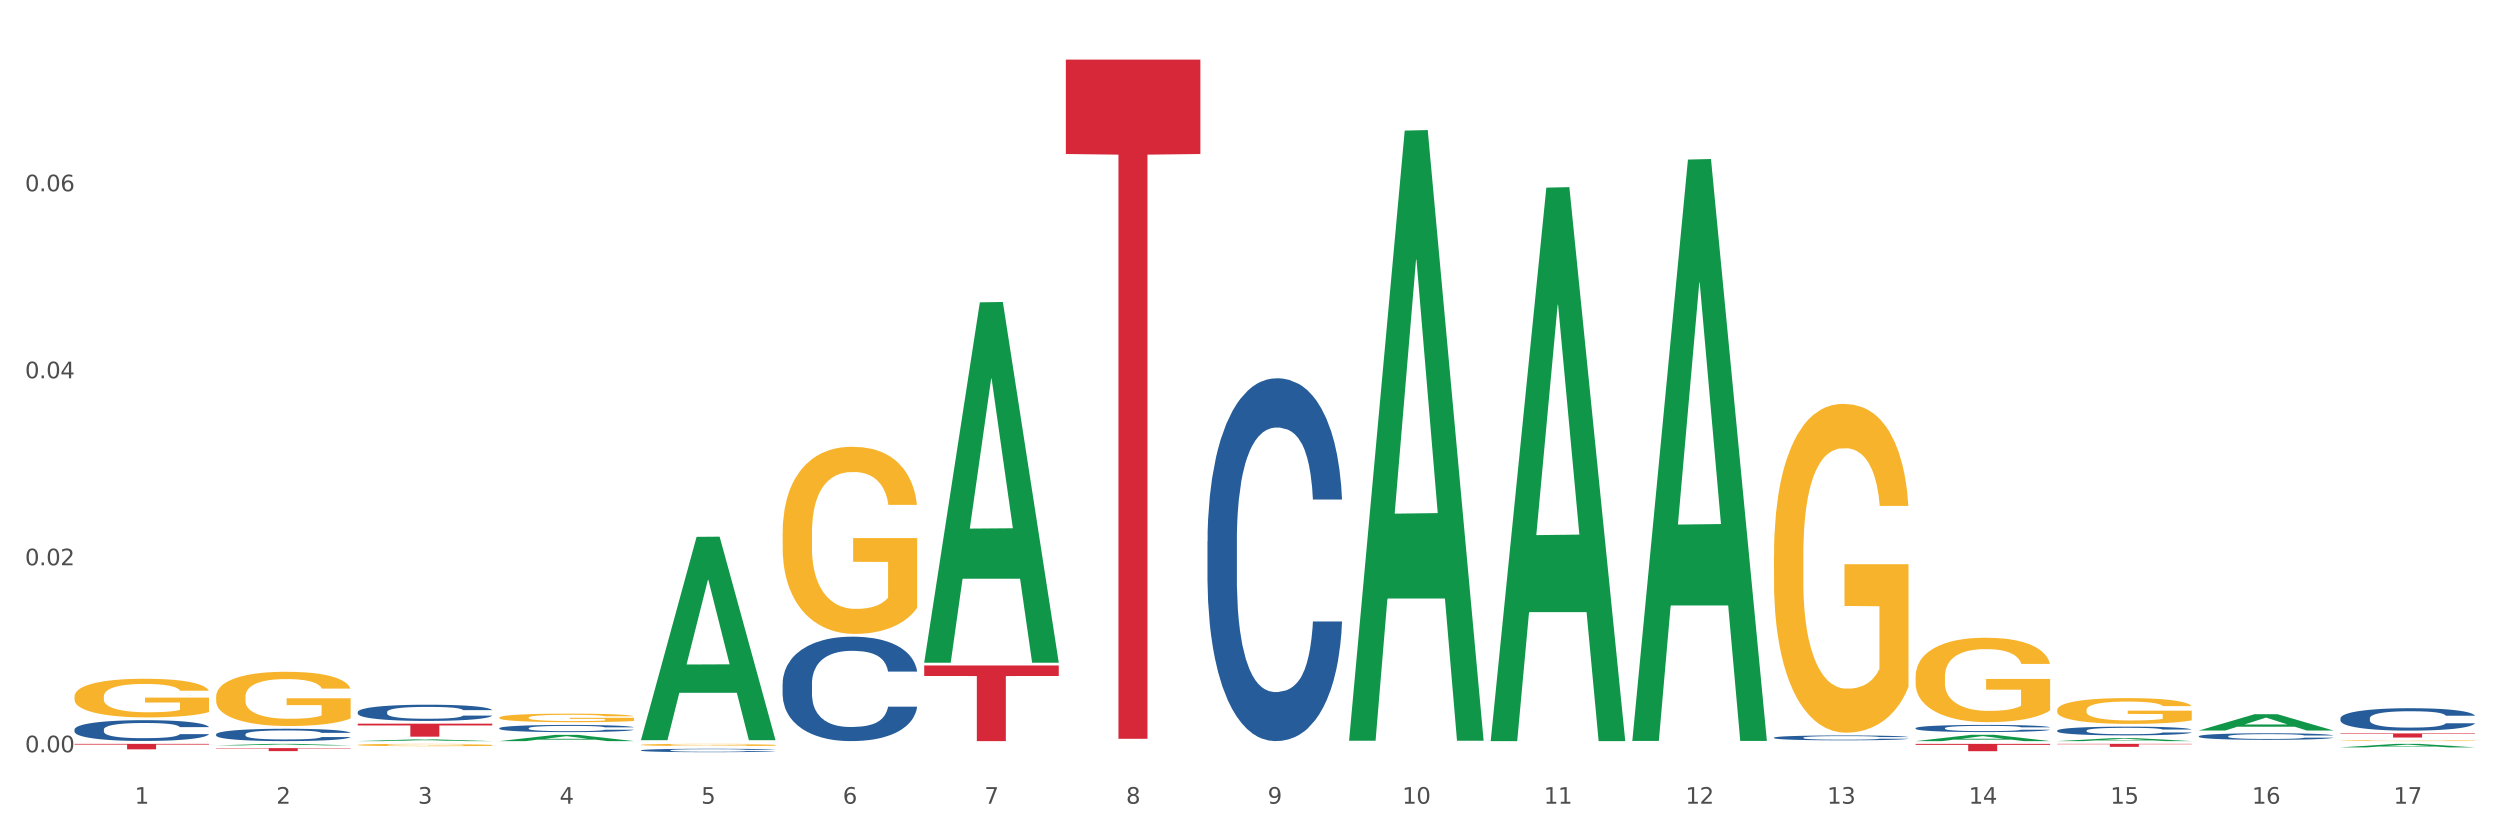 <?xml version="1.0" encoding="utf-8" standalone="no"?>
<!DOCTYPE svg PUBLIC "-//W3C//DTD SVG 1.1//EN"
  "http://www.w3.org/Graphics/SVG/1.1/DTD/svg11.dtd">
<svg xmlns:xlink="http://www.w3.org/1999/xlink" width="1080pt" height="360pt" viewBox="0 0 1080 360" xmlns="http://www.w3.org/2000/svg" version="1.1">
 <rect x="0" y="0" width="1080" height="360" fill="#333333" stroke="none"/>
 <defs>
  <style type="text/css">*{stroke-linejoin: round; stroke-linecap: butt}</style>
 </defs>
 <g id="figure_1">
  <g id="patch_1">
   <path d="M 0 360 
L 1080 360 
L 1080 0 
L 0 0 
z
" style="fill: #ffffff; stroke: #ffffff; stroke-linejoin: miter"/>
  </g>
  <g id="axes_1">
   <g id="matplotlib.axis_1">
    <g id="xtick_1">
     <g id="text_1">
      <!-- 1 -->
      <g style="fill: #4d4d4d" transform="translate(58.182 347.204) scale(0.096 -0.096)">
       <defs>
        <path id="DejaVuSans-31" d="M 794 531 
L 1825 531 
L 1825 4091 
L 703 3866 
L 703 4441 
L 1819 4666 
L 2450 4666 
L 2450 531 
L 3481 531 
L 3481 0 
L 794 0 
L 794 531 
z
" transform="scale(0.016)"/>
       </defs>
       <use xlink:href="#DejaVuSans-31"/>
      </g>
     </g>
    </g>
    <g id="xtick_2">
     <g id="text_2">
      <!-- 2 -->
      <g style="fill: #4d4d4d" transform="translate(119.364 347.204) scale(0.096 -0.096)">
       <defs>
        <path id="DejaVuSans-32" d="M 1228 531 
L 3431 531 
L 3431 0 
L 469 0 
L 469 531 
Q 828 903 1448 1529 
Q 2069 2156 2228 2338 
Q 2531 2678 2651 2914 
Q 2772 3150 2772 3378 
Q 2772 3750 2511 3984 
Q 2250 4219 1831 4219 
Q 1534 4219 1204 4116 
Q 875 4013 500 3803 
L 500 4441 
Q 881 4594 1212 4672 
Q 1544 4750 1819 4750 
Q 2544 4750 2975 4387 
Q 3406 4025 3406 3419 
Q 3406 3131 3298 2873 
Q 3191 2616 2906 2266 
Q 2828 2175 2409 1742 
Q 1991 1309 1228 531 
z
" transform="scale(0.016)"/>
       </defs>
       <use xlink:href="#DejaVuSans-32"/>
      </g>
     </g>
    </g>
    <g id="xtick_3">
     <g id="text_3">
      <!-- 3 -->
      <g style="fill: #4d4d4d" transform="translate(180.545 347.204) scale(0.096 -0.096)">
       <defs>
        <path id="DejaVuSans-33" d="M 2597 2516 
Q 3050 2419 3304 2112 
Q 3559 1806 3559 1356 
Q 3559 666 3084 287 
Q 2609 -91 1734 -91 
Q 1441 -91 1130 -33 
Q 819 25 488 141 
L 488 750 
Q 750 597 1062 519 
Q 1375 441 1716 441 
Q 2309 441 2620 675 
Q 2931 909 2931 1356 
Q 2931 1769 2642 2001 
Q 2353 2234 1838 2234 
L 1294 2234 
L 1294 2753 
L 1863 2753 
Q 2328 2753 2575 2939 
Q 2822 3125 2822 3475 
Q 2822 3834 2567 4026 
Q 2313 4219 1838 4219 
Q 1578 4219 1281 4162 
Q 984 4106 628 3988 
L 628 4550 
Q 988 4650 1302 4700 
Q 1616 4750 1894 4750 
Q 2613 4750 3031 4423 
Q 3450 4097 3450 3541 
Q 3450 3153 3228 2886 
Q 3006 2619 2597 2516 
z
" transform="scale(0.016)"/>
       </defs>
       <use xlink:href="#DejaVuSans-33"/>
      </g>
     </g>
    </g>
    <g id="xtick_4">
     <g id="text_4">
      <!-- 4 -->
      <g style="fill: #4d4d4d" transform="translate(241.726 347.204) scale(0.096 -0.096)">
       <defs>
        <path id="DejaVuSans-34" d="M 2419 4116 
L 825 1625 
L 2419 1625 
L 2419 4116 
z
M 2253 4666 
L 3047 4666 
L 3047 1625 
L 3713 1625 
L 3713 1100 
L 3047 1100 
L 3047 0 
L 2419 0 
L 2419 1100 
L 313 1100 
L 313 1709 
L 2253 4666 
z
" transform="scale(0.016)"/>
       </defs>
       <use xlink:href="#DejaVuSans-34"/>
      </g>
     </g>
    </g>
    <g id="xtick_5">
     <g id="text_5">
      <!-- 5 -->
      <g style="fill: #4d4d4d" transform="translate(302.908 347.204) scale(0.096 -0.096)">
       <defs>
        <path id="DejaVuSans-35" d="M 691 4666 
L 3169 4666 
L 3169 4134 
L 1269 4134 
L 1269 2991 
Q 1406 3038 1543 3061 
Q 1681 3084 1819 3084 
Q 2600 3084 3056 2656 
Q 3513 2228 3513 1497 
Q 3513 744 3044 326 
Q 2575 -91 1722 -91 
Q 1428 -91 1123 -41 
Q 819 9 494 109 
L 494 744 
Q 775 591 1075 516 
Q 1375 441 1709 441 
Q 2250 441 2565 725 
Q 2881 1009 2881 1497 
Q 2881 1984 2565 2268 
Q 2250 2553 1709 2553 
Q 1456 2553 1204 2497 
Q 953 2441 691 2322 
L 691 4666 
z
" transform="scale(0.016)"/>
       </defs>
       <use xlink:href="#DejaVuSans-35"/>
      </g>
     </g>
    </g>
    <g id="xtick_6">
     <g id="text_6">
      <!-- 6 -->
      <g style="fill: #4d4d4d" transform="translate(364.089 347.204) scale(0.096 -0.096)">
       <defs>
        <path id="DejaVuSans-36" d="M 2113 2584 
Q 1688 2584 1439 2293 
Q 1191 2003 1191 1497 
Q 1191 994 1439 701 
Q 1688 409 2113 409 
Q 2538 409 2786 701 
Q 3034 994 3034 1497 
Q 3034 2003 2786 2293 
Q 2538 2584 2113 2584 
z
M 3366 4563 
L 3366 3988 
Q 3128 4100 2886 4159 
Q 2644 4219 2406 4219 
Q 1781 4219 1451 3797 
Q 1122 3375 1075 2522 
Q 1259 2794 1537 2939 
Q 1816 3084 2150 3084 
Q 2853 3084 3261 2657 
Q 3669 2231 3669 1497 
Q 3669 778 3244 343 
Q 2819 -91 2113 -91 
Q 1303 -91 875 529 
Q 447 1150 447 2328 
Q 447 3434 972 4092 
Q 1497 4750 2381 4750 
Q 2619 4750 2861 4703 
Q 3103 4656 3366 4563 
z
" transform="scale(0.016)"/>
       </defs>
       <use xlink:href="#DejaVuSans-36"/>
      </g>
     </g>
    </g>
    <g id="xtick_7">
     <g id="text_7">
      <!-- 7 -->
      <g style="fill: #4d4d4d" transform="translate(425.271 347.204) scale(0.096 -0.096)">
       <defs>
        <path id="DejaVuSans-37" d="M 525 4666 
L 3525 4666 
L 3525 4397 
L 1831 0 
L 1172 0 
L 2766 4134 
L 525 4134 
L 525 4666 
z
" transform="scale(0.016)"/>
       </defs>
       <use xlink:href="#DejaVuSans-37"/>
      </g>
     </g>
    </g>
    <g id="xtick_8">
     <g id="text_8">
      <!-- 8 -->
      <g style="fill: #4d4d4d" transform="translate(486.452 347.204) scale(0.096 -0.096)">
       <defs>
        <path id="DejaVuSans-38" d="M 2034 2216 
Q 1584 2216 1326 1975 
Q 1069 1734 1069 1313 
Q 1069 891 1326 650 
Q 1584 409 2034 409 
Q 2484 409 2743 651 
Q 3003 894 3003 1313 
Q 3003 1734 2745 1975 
Q 2488 2216 2034 2216 
z
M 1403 2484 
Q 997 2584 770 2862 
Q 544 3141 544 3541 
Q 544 4100 942 4425 
Q 1341 4750 2034 4750 
Q 2731 4750 3128 4425 
Q 3525 4100 3525 3541 
Q 3525 3141 3298 2862 
Q 3072 2584 2669 2484 
Q 3125 2378 3379 2068 
Q 3634 1759 3634 1313 
Q 3634 634 3220 271 
Q 2806 -91 2034 -91 
Q 1263 -91 848 271 
Q 434 634 434 1313 
Q 434 1759 690 2068 
Q 947 2378 1403 2484 
z
M 1172 3481 
Q 1172 3119 1398 2916 
Q 1625 2713 2034 2713 
Q 2441 2713 2670 2916 
Q 2900 3119 2900 3481 
Q 2900 3844 2670 4047 
Q 2441 4250 2034 4250 
Q 1625 4250 1398 4047 
Q 1172 3844 1172 3481 
z
" transform="scale(0.016)"/>
       </defs>
       <use xlink:href="#DejaVuSans-38"/>
      </g>
     </g>
    </g>
    <g id="xtick_9">
     <g id="text_9">
      <!-- 9 -->
      <g style="fill: #4d4d4d" transform="translate(547.634 347.204) scale(0.096 -0.096)">
       <defs>
        <path id="DejaVuSans-39" d="M 703 97 
L 703 672 
Q 941 559 1184 500 
Q 1428 441 1663 441 
Q 2288 441 2617 861 
Q 2947 1281 2994 2138 
Q 2813 1869 2534 1725 
Q 2256 1581 1919 1581 
Q 1219 1581 811 2004 
Q 403 2428 403 3163 
Q 403 3881 828 4315 
Q 1253 4750 1959 4750 
Q 2769 4750 3195 4129 
Q 3622 3509 3622 2328 
Q 3622 1225 3098 567 
Q 2575 -91 1691 -91 
Q 1453 -91 1209 -44 
Q 966 3 703 97 
z
M 1959 2075 
Q 2384 2075 2632 2365 
Q 2881 2656 2881 3163 
Q 2881 3666 2632 3958 
Q 2384 4250 1959 4250 
Q 1534 4250 1286 3958 
Q 1038 3666 1038 3163 
Q 1038 2656 1286 2365 
Q 1534 2075 1959 2075 
z
" transform="scale(0.016)"/>
       </defs>
       <use xlink:href="#DejaVuSans-39"/>
      </g>
     </g>
    </g>
    <g id="xtick_10">
     <g id="text_10">
      <!-- 10 -->
      <g style="fill: #4d4d4d" transform="translate(605.761 347.204) scale(0.096 -0.096)">
       <defs>
        <path id="DejaVuSans-30" d="M 2034 4250 
Q 1547 4250 1301 3770 
Q 1056 3291 1056 2328 
Q 1056 1369 1301 889 
Q 1547 409 2034 409 
Q 2525 409 2770 889 
Q 3016 1369 3016 2328 
Q 3016 3291 2770 3770 
Q 2525 4250 2034 4250 
z
M 2034 4750 
Q 2819 4750 3233 4129 
Q 3647 3509 3647 2328 
Q 3647 1150 3233 529 
Q 2819 -91 2034 -91 
Q 1250 -91 836 529 
Q 422 1150 422 2328 
Q 422 3509 836 4129 
Q 1250 4750 2034 4750 
z
" transform="scale(0.016)"/>
       </defs>
       <use xlink:href="#DejaVuSans-31"/>
       <use xlink:href="#DejaVuSans-30" transform="translate(63.623 0)"/>
      </g>
     </g>
    </g>
    <g id="xtick_11">
     <g id="text_11">
      <!-- 11 -->
      <g style="fill: #4d4d4d" transform="translate(666.942 347.204) scale(0.096 -0.096)">
       <use xlink:href="#DejaVuSans-31"/>
       <use xlink:href="#DejaVuSans-31" transform="translate(63.623 0)"/>
      </g>
     </g>
    </g>
    <g id="xtick_12">
     <g id="text_12">
      <!-- 12 -->
      <g style="fill: #4d4d4d" transform="translate(728.124 347.204) scale(0.096 -0.096)">
       <use xlink:href="#DejaVuSans-31"/>
       <use xlink:href="#DejaVuSans-32" transform="translate(63.623 0)"/>
      </g>
     </g>
    </g>
    <g id="xtick_13">
     <g id="text_13">
      <!-- 13 -->
      <g style="fill: #4d4d4d" transform="translate(789.305 347.204) scale(0.096 -0.096)">
       <use xlink:href="#DejaVuSans-31"/>
       <use xlink:href="#DejaVuSans-33" transform="translate(63.623 0)"/>
      </g>
     </g>
    </g>
    <g id="xtick_14">
     <g id="text_14">
      <!-- 14 -->
      <g style="fill: #4d4d4d" transform="translate(850.487 347.204) scale(0.096 -0.096)">
       <use xlink:href="#DejaVuSans-31"/>
       <use xlink:href="#DejaVuSans-34" transform="translate(63.623 0)"/>
      </g>
     </g>
    </g>
    <g id="xtick_15">
     <g id="text_15">
      <!-- 15 -->
      <g style="fill: #4d4d4d" transform="translate(911.668 347.204) scale(0.096 -0.096)">
       <use xlink:href="#DejaVuSans-31"/>
       <use xlink:href="#DejaVuSans-35" transform="translate(63.623 0)"/>
      </g>
     </g>
    </g>
    <g id="xtick_16">
     <g id="text_16">
      <!-- 16 -->
      <g style="fill: #4d4d4d" transform="translate(972.849 347.204) scale(0.096 -0.096)">
       <use xlink:href="#DejaVuSans-31"/>
       <use xlink:href="#DejaVuSans-36" transform="translate(63.623 0)"/>
      </g>
     </g>
    </g>
    <g id="xtick_17">
     <g id="text_17">
      <!-- 17 -->
      <g style="fill: #4d4d4d" transform="translate(1034.031 347.204) scale(0.096 -0.096)">
       <use xlink:href="#DejaVuSans-31"/>
       <use xlink:href="#DejaVuSans-37" transform="translate(63.623 0)"/>
      </g>
     </g>
    </g>
    <g id="xtick_18"/>
    <g id="xtick_19"/>
    <g id="xtick_20"/>
    <g id="xtick_21"/>
    <g id="xtick_22"/>
    <g id="xtick_23"/>
    <g id="xtick_24"/>
    <g id="xtick_25"/>
    <g id="xtick_26"/>
    <g id="xtick_27"/>
    <g id="xtick_28"/>
    <g id="xtick_29"/>
    <g id="xtick_30"/>
    <g id="xtick_31"/>
    <g id="xtick_32"/>
    <g id="xtick_33"/>
   </g>
   <g id="matplotlib.axis_2">
    <g id="ytick_1">
     <g id="text_18">
      <!-- 0.00 -->
      <g style="fill: #4d4d4d" transform="translate(10.8 324.989) scale(0.096 -0.096)">
       <defs>
        <path id="DejaVuSans-2e" d="M 684 794 
L 1344 794 
L 1344 0 
L 684 0 
L 684 794 
z
" transform="scale(0.016)"/>
       </defs>
       <use xlink:href="#DejaVuSans-30"/>
       <use xlink:href="#DejaVuSans-2e" transform="translate(63.623 0)"/>
       <use xlink:href="#DejaVuSans-30" transform="translate(95.41 0)"/>
       <use xlink:href="#DejaVuSans-30" transform="translate(159.033 0)"/>
      </g>
     </g>
    </g>
    <g id="ytick_2">
     <g id="text_19">
      <!-- 0.02 -->
      <g style="fill: #4d4d4d" transform="translate(10.8 244.204) scale(0.096 -0.096)">
       <use xlink:href="#DejaVuSans-30"/>
       <use xlink:href="#DejaVuSans-2e" transform="translate(63.623 0)"/>
       <use xlink:href="#DejaVuSans-30" transform="translate(95.41 0)"/>
       <use xlink:href="#DejaVuSans-32" transform="translate(159.033 0)"/>
      </g>
     </g>
    </g>
    <g id="ytick_3">
     <g id="text_20">
      <!-- 0.04 -->
      <g style="fill: #4d4d4d" transform="translate(10.8 163.419) scale(0.096 -0.096)">
       <use xlink:href="#DejaVuSans-30"/>
       <use xlink:href="#DejaVuSans-2e" transform="translate(63.623 0)"/>
       <use xlink:href="#DejaVuSans-30" transform="translate(95.41 0)"/>
       <use xlink:href="#DejaVuSans-34" transform="translate(159.033 0)"/>
      </g>
     </g>
    </g>
    <g id="ytick_4">
     <g id="text_21">
      <!-- 0.06 -->
      <g style="fill: #4d4d4d" transform="translate(10.8 82.634) scale(0.096 -0.096)">
       <use xlink:href="#DejaVuSans-30"/>
       <use xlink:href="#DejaVuSans-2e" transform="translate(63.623 0)"/>
       <use xlink:href="#DejaVuSans-30" transform="translate(95.41 0)"/>
       <use xlink:href="#DejaVuSans-36" transform="translate(159.033 0)"/>
      </g>
     </g>
    </g>
    <g id="ytick_5"/>
    <g id="ytick_6"/>
    <g id="ytick_7"/>
    <g id="ytick_8"/>
   </g>
   <g id="PolyCollection_1">
    <path d="M 93.356 322.001 
L 93.416 322 
L 117.384 321.342 
L 127.331 321.342 
L 151.479 322.002 
L 139.974 322.002 
L 134.761 321.848 
L 110.014 321.848 
L 109.834 321.851 
L 104.801 322.002 
L 93.356 322.002 
L 93.356 322.001 
L 113.13 321.756 
L 131.645 321.756 
L 122.478 321.482 
L 122.358 321.481 
L 122.238 321.483 
L 113.07 321.756 
L 113.13 321.756 
L 93.356 322.001 
z
" clip-path="url(#p51122a7519)" style="fill: #109648"/>
    <path d="M 521.626 233.838 
L 521.695 233.695 
L 521.695 229.687 
L 521.901 224.247 
L 522.657 214.226 
L 523.619 206.639 
L 525.268 197.763 
L 526.161 194.041 
L 527.329 189.89 
L 529.733 183.162 
L 532.481 177.436 
L 534.405 174.286 
L 535.848 172.282 
L 539.077 168.703 
L 540.932 167.129 
L 542.855 165.84 
L 544.504 164.981 
L 547.252 163.979 
L 549.451 163.55 
L 551.993 163.407 
L 554.123 163.55 
L 556.939 164.122 
L 561.062 165.84 
L 562.642 166.842 
L 564.772 168.56 
L 566.97 170.851 
L 568.756 173.141 
L 570.817 176.434 
L 572.947 180.728 
L 575.008 186.168 
L 576.451 191.178 
L 577.619 196.475 
L 578.649 202.917 
L 579.405 209.931 
L 579.749 215.801 
L 567.176 215.801 
L 566.833 210.504 
L 566.146 204.778 
L 565.459 200.913 
L 564.703 197.763 
L 563.535 194.185 
L 562.504 191.894 
L 560.787 189.174 
L 559.207 187.456 
L 557.901 186.454 
L 556.321 185.595 
L 552.955 184.737 
L 550.55 184.737 
L 549.039 185.023 
L 547.184 185.739 
L 545.604 186.741 
L 543.749 188.459 
L 542.306 190.319 
L 540.863 192.753 
L 540.039 194.471 
L 538.802 197.62 
L 537.978 200.197 
L 536.878 204.635 
L 536.26 207.784 
L 535.161 215.944 
L 534.68 221.956 
L 534.474 226.108 
L 534.336 230.689 
L 534.336 253.021 
L 534.749 263.041 
L 535.092 267.336 
L 535.642 272.203 
L 536.672 278.502 
L 538.184 284.657 
L 539.764 289.095 
L 541.069 291.815 
L 542.306 293.819 
L 543.542 295.394 
L 545.054 296.825 
L 546.291 297.684 
L 548.146 298.543 
L 550.344 298.973 
L 552.062 298.973 
L 555.565 298.257 
L 557.146 297.541 
L 558.657 296.539 
L 560.306 294.964 
L 561.611 293.247 
L 562.367 291.958 
L 563.604 289.238 
L 564.565 286.375 
L 565.39 283.083 
L 565.939 280.22 
L 566.558 275.925 
L 567.039 271.058 
L 567.176 268.481 
L 579.749 268.481 
L 579.474 273.635 
L 578.993 278.645 
L 578.031 285.373 
L 577.275 289.238 
L 576.107 293.962 
L 574.871 297.971 
L 573.153 302.408 
L 571.573 305.701 
L 569.924 308.564 
L 568.138 311.141 
L 564.909 314.719 
L 563.741 315.722 
L 561.268 317.439 
L 559.344 318.441 
L 556.527 319.444 
L 553.642 320.016 
L 550.619 320.159 
L 547.939 319.873 
L 544.985 319.014 
L 543.13 318.155 
L 541.069 316.867 
L 538.665 314.863 
L 536.397 312.429 
L 534.268 309.566 
L 532.275 306.273 
L 530.42 302.551 
L 528.016 296.396 
L 526.229 290.383 
L 524.924 284.8 
L 524.031 280.076 
L 523.138 274.064 
L 522.657 269.913 
L 521.901 259.892 
L 521.626 250.587 
L 521.626 233.838 
z
" clip-path="url(#p51122a7519)" style="fill: #255c99"/>
    <path d="M 338.082 295.313 
L 338.151 295.272 
L 338.151 294.118 
L 338.357 292.552 
L 339.113 289.668 
L 340.074 287.484 
L 341.723 284.929 
L 342.616 283.858 
L 343.784 282.663 
L 346.189 280.726 
L 348.937 279.078 
L 350.861 278.172 
L 352.304 277.595 
L 355.533 276.565 
L 357.387 276.112 
L 359.311 275.741 
L 360.96 275.493 
L 363.708 275.205 
L 365.907 275.081 
L 368.449 275.04 
L 370.578 275.081 
L 373.395 275.246 
L 377.517 275.741 
L 379.097 276.029 
L 381.227 276.524 
L 383.426 277.183 
L 385.212 277.842 
L 387.273 278.79 
L 389.403 280.026 
L 391.464 281.592 
L 392.907 283.034 
L 394.075 284.559 
L 395.105 286.413 
L 395.861 288.432 
L 396.204 290.121 
L 383.632 290.121 
L 383.288 288.597 
L 382.601 286.948 
L 381.914 285.836 
L 381.159 284.929 
L 379.991 283.899 
L 378.96 283.24 
L 377.243 282.457 
L 375.662 281.963 
L 374.357 281.674 
L 372.777 281.427 
L 369.41 281.18 
L 367.006 281.18 
L 365.494 281.262 
L 363.639 281.468 
L 362.059 281.757 
L 360.204 282.251 
L 358.762 282.787 
L 357.319 283.487 
L 356.494 283.982 
L 355.258 284.888 
L 354.433 285.63 
L 353.334 286.907 
L 352.716 287.814 
L 351.616 290.162 
L 351.136 291.893 
L 350.929 293.088 
L 350.792 294.406 
L 350.792 300.834 
L 351.204 303.719 
L 351.548 304.955 
L 352.097 306.356 
L 353.128 308.169 
L 354.639 309.941 
L 356.22 311.218 
L 357.525 312.001 
L 358.762 312.578 
L 359.998 313.031 
L 361.51 313.443 
L 362.746 313.69 
L 364.601 313.937 
L 366.8 314.061 
L 368.517 314.061 
L 372.021 313.855 
L 373.601 313.649 
L 375.113 313.361 
L 376.762 312.907 
L 378.067 312.413 
L 378.823 312.042 
L 380.059 311.259 
L 381.021 310.435 
L 381.846 309.487 
L 382.395 308.663 
L 383.014 307.427 
L 383.494 306.026 
L 383.632 305.284 
L 396.204 305.284 
L 395.93 306.768 
L 395.449 308.21 
L 394.487 310.147 
L 393.731 311.259 
L 392.563 312.619 
L 391.327 313.773 
L 389.609 315.05 
L 388.029 315.998 
L 386.38 316.822 
L 384.594 317.563 
L 381.365 318.594 
L 380.197 318.882 
L 377.723 319.376 
L 375.8 319.665 
L 372.983 319.953 
L 370.097 320.118 
L 367.075 320.159 
L 364.395 320.077 
L 361.441 319.83 
L 359.586 319.582 
L 357.525 319.212 
L 355.12 318.635 
L 352.853 317.934 
L 350.723 317.11 
L 348.731 316.162 
L 346.876 315.091 
L 344.471 313.319 
L 342.685 311.589 
L 341.38 309.982 
L 340.487 308.622 
L 339.594 306.891 
L 339.113 305.696 
L 338.357 302.812 
L 338.082 300.134 
L 338.082 295.313 
z
" clip-path="url(#p51122a7519)" style="fill: #255c99"/>
    <path d="M 276.901 324.128 
L 276.969 324.127 
L 276.969 324.088 
L 277.175 324.037 
L 277.931 323.941 
L 278.893 323.869 
L 280.542 323.785 
L 281.435 323.749 
L 282.603 323.71 
L 285.008 323.646 
L 287.756 323.591 
L 289.679 323.561 
L 291.122 323.542 
L 294.351 323.508 
L 296.206 323.493 
L 298.13 323.481 
L 299.779 323.473 
L 302.527 323.463 
L 304.725 323.459 
L 307.267 323.458 
L 309.397 323.459 
L 312.214 323.464 
L 316.336 323.481 
L 317.916 323.49 
L 320.046 323.507 
L 322.244 323.528 
L 324.031 323.55 
L 326.092 323.582 
L 328.221 323.622 
L 330.283 323.674 
L 331.725 323.722 
L 332.893 323.772 
L 333.924 323.834 
L 334.679 323.9 
L 335.023 323.956 
L 322.45 323.956 
L 322.107 323.906 
L 321.42 323.851 
L 320.733 323.814 
L 319.977 323.785 
L 318.809 323.75 
L 317.779 323.729 
L 316.061 323.703 
L 314.481 323.686 
L 313.176 323.677 
L 311.595 323.669 
L 308.229 323.661 
L 305.824 323.661 
L 304.313 323.663 
L 302.458 323.67 
L 300.878 323.68 
L 299.023 323.696 
L 297.58 323.714 
L 296.137 323.737 
L 295.313 323.753 
L 294.076 323.783 
L 293.252 323.808 
L 292.153 323.85 
L 291.534 323.88 
L 290.435 323.958 
L 289.954 324.015 
L 289.748 324.054 
L 289.611 324.098 
L 289.611 324.31 
L 290.023 324.406 
L 290.366 324.447 
L 290.916 324.493 
L 291.947 324.553 
L 293.458 324.612 
L 295.038 324.654 
L 296.343 324.68 
L 297.58 324.699 
L 298.817 324.714 
L 300.328 324.727 
L 301.565 324.736 
L 303.42 324.744 
L 305.618 324.748 
L 307.336 324.748 
L 310.84 324.741 
L 312.42 324.734 
L 313.931 324.725 
L 315.58 324.71 
L 316.886 324.693 
L 317.641 324.681 
L 318.878 324.655 
L 319.84 324.628 
L 320.664 324.597 
L 321.214 324.569 
L 321.832 324.528 
L 322.313 324.482 
L 322.45 324.458 
L 335.023 324.458 
L 334.748 324.507 
L 334.267 324.554 
L 333.305 324.618 
L 332.55 324.655 
L 331.382 324.7 
L 330.145 324.738 
L 328.428 324.781 
L 326.847 324.812 
L 325.199 324.839 
L 323.412 324.864 
L 320.183 324.898 
L 319.015 324.907 
L 316.542 324.924 
L 314.618 324.933 
L 311.802 324.943 
L 308.916 324.948 
L 305.893 324.95 
L 303.214 324.947 
L 300.26 324.939 
L 298.405 324.93 
L 296.343 324.918 
L 293.939 324.899 
L 291.672 324.876 
L 289.542 324.849 
L 287.55 324.817 
L 285.695 324.782 
L 283.29 324.723 
L 281.504 324.666 
L 280.198 324.613 
L 279.305 324.568 
L 278.412 324.511 
L 277.931 324.471 
L 277.175 324.376 
L 276.901 324.287 
L 276.901 324.128 
z
" clip-path="url(#p51122a7519)" style="fill: #255c99"/>
    <path d="M 215.719 314.565 
L 215.788 314.562 
L 215.788 314.483 
L 215.994 314.375 
L 216.75 314.176 
L 217.712 314.026 
L 219.36 313.85 
L 220.254 313.776 
L 221.422 313.694 
L 223.826 313.56 
L 226.574 313.447 
L 228.498 313.384 
L 229.941 313.345 
L 233.17 313.274 
L 235.025 313.242 
L 236.948 313.217 
L 238.597 313.2 
L 241.345 313.18 
L 243.544 313.171 
L 246.086 313.169 
L 248.216 313.171 
L 251.032 313.183 
L 255.155 313.217 
L 256.735 313.237 
L 258.864 313.271 
L 261.063 313.316 
L 262.849 313.362 
L 264.91 313.427 
L 267.04 313.512 
L 269.101 313.62 
L 270.544 313.719 
L 271.712 313.824 
L 272.742 313.952 
L 273.498 314.091 
L 273.842 314.207 
L 261.269 314.207 
L 260.926 314.102 
L 260.238 313.989 
L 259.551 313.912 
L 258.796 313.85 
L 257.628 313.779 
L 256.597 313.733 
L 254.88 313.679 
L 253.3 313.645 
L 251.994 313.626 
L 250.414 313.609 
L 247.048 313.591 
L 244.643 313.591 
L 243.132 313.597 
L 241.277 313.611 
L 239.696 313.631 
L 237.841 313.665 
L 236.399 313.702 
L 234.956 313.75 
L 234.132 313.784 
L 232.895 313.847 
L 232.07 313.898 
L 230.971 313.986 
L 230.353 314.048 
L 229.254 314.21 
L 228.773 314.329 
L 228.567 314.412 
L 228.429 314.502 
L 228.429 314.945 
L 228.841 315.144 
L 229.185 315.229 
L 229.735 315.326 
L 230.765 315.45 
L 232.277 315.572 
L 233.857 315.66 
L 235.162 315.714 
L 236.399 315.754 
L 237.635 315.785 
L 239.147 315.814 
L 240.383 315.831 
L 242.238 315.848 
L 244.437 315.856 
L 246.154 315.856 
L 249.658 315.842 
L 251.238 315.828 
L 252.75 315.808 
L 254.399 315.777 
L 255.704 315.743 
L 256.46 315.717 
L 257.696 315.663 
L 258.658 315.606 
L 259.483 315.541 
L 260.032 315.484 
L 260.651 315.399 
L 261.132 315.303 
L 261.269 315.252 
L 273.842 315.252 
L 273.567 315.354 
L 273.086 315.453 
L 272.124 315.587 
L 271.368 315.663 
L 270.2 315.757 
L 268.964 315.836 
L 267.246 315.924 
L 265.666 315.99 
L 264.017 316.046 
L 262.231 316.097 
L 259.002 316.168 
L 257.834 316.188 
L 255.361 316.222 
L 253.437 316.242 
L 250.62 316.262 
L 247.735 316.273 
L 244.712 316.276 
L 242.032 316.271 
L 239.078 316.254 
L 237.223 316.237 
L 235.162 316.211 
L 232.757 316.171 
L 230.49 316.123 
L 228.361 316.066 
L 226.368 316.001 
L 224.513 315.927 
L 222.109 315.805 
L 220.322 315.686 
L 219.017 315.575 
L 218.124 315.482 
L 217.231 315.362 
L 216.75 315.28 
L 215.994 315.081 
L 215.719 314.897 
L 215.719 314.565 
z
" clip-path="url(#p51122a7519)" style="fill: #255c99"/>
    <path d="M 154.538 307.582 
L 154.607 307.575 
L 154.607 307.396 
L 154.813 307.152 
L 155.568 306.704 
L 156.53 306.365 
L 158.179 305.968 
L 159.072 305.801 
L 160.24 305.615 
L 162.645 305.314 
L 165.393 305.058 
L 167.317 304.917 
L 168.759 304.828 
L 171.988 304.668 
L 173.843 304.597 
L 175.767 304.539 
L 177.416 304.501 
L 180.164 304.456 
L 182.362 304.437 
L 184.904 304.431 
L 187.034 304.437 
L 189.851 304.463 
L 193.973 304.539 
L 195.553 304.584 
L 197.683 304.661 
L 199.882 304.764 
L 201.668 304.866 
L 203.729 305.013 
L 205.859 305.206 
L 207.92 305.449 
L 209.362 305.673 
L 210.53 305.91 
L 211.561 306.198 
L 212.317 306.512 
L 212.66 306.775 
L 200.088 306.775 
L 199.744 306.538 
L 199.057 306.281 
L 198.37 306.109 
L 197.614 305.968 
L 196.446 305.808 
L 195.416 305.705 
L 193.698 305.583 
L 192.118 305.507 
L 190.813 305.462 
L 189.233 305.423 
L 185.866 305.385 
L 183.462 305.385 
L 181.95 305.398 
L 180.095 305.43 
L 178.515 305.475 
L 176.66 305.551 
L 175.217 305.635 
L 173.775 305.744 
L 172.95 305.82 
L 171.713 305.961 
L 170.889 306.077 
L 169.79 306.275 
L 169.171 306.416 
L 168.072 306.781 
L 167.591 307.05 
L 167.385 307.236 
L 167.248 307.441 
L 167.248 308.44 
L 167.66 308.888 
L 168.004 309.08 
L 168.553 309.298 
L 169.584 309.58 
L 171.095 309.855 
L 172.675 310.054 
L 173.981 310.175 
L 175.217 310.265 
L 176.454 310.335 
L 177.965 310.399 
L 179.202 310.438 
L 181.057 310.476 
L 183.255 310.496 
L 184.973 310.496 
L 188.477 310.464 
L 190.057 310.432 
L 191.568 310.387 
L 193.217 310.316 
L 194.523 310.239 
L 195.278 310.182 
L 196.515 310.06 
L 197.477 309.932 
L 198.301 309.785 
L 198.851 309.657 
L 199.469 309.464 
L 199.95 309.247 
L 200.088 309.131 
L 212.66 309.131 
L 212.385 309.362 
L 211.904 309.586 
L 210.943 309.887 
L 210.187 310.06 
L 209.019 310.271 
L 207.782 310.451 
L 206.065 310.649 
L 204.485 310.797 
L 202.836 310.925 
L 201.049 311.04 
L 197.82 311.2 
L 196.652 311.245 
L 194.179 311.322 
L 192.256 311.367 
L 189.439 311.411 
L 186.553 311.437 
L 183.53 311.443 
L 180.851 311.431 
L 177.897 311.392 
L 176.042 311.354 
L 173.981 311.296 
L 171.576 311.206 
L 169.309 311.098 
L 167.179 310.969 
L 165.187 310.822 
L 163.332 310.656 
L 160.927 310.38 
L 159.141 310.111 
L 157.836 309.862 
L 156.942 309.65 
L 156.049 309.381 
L 155.568 309.195 
L 154.813 308.747 
L 154.538 308.331 
L 154.538 307.582 
z
" clip-path="url(#p51122a7519)" style="fill: #255c99"/>
    <path d="M 93.356 317.221 
L 93.425 317.216 
L 93.425 317.08 
L 93.631 316.895 
L 94.387 316.554 
L 95.349 316.295 
L 96.998 315.993 
L 97.891 315.867 
L 99.059 315.725 
L 101.463 315.496 
L 104.211 315.301 
L 106.135 315.194 
L 107.578 315.126 
L 110.807 315.004 
L 112.662 314.951 
L 114.585 314.907 
L 116.234 314.878 
L 118.982 314.843 
L 121.181 314.829 
L 123.723 314.824 
L 125.853 314.829 
L 128.67 314.848 
L 132.792 314.907 
L 134.372 314.941 
L 136.502 314.999 
L 138.7 315.077 
L 140.486 315.155 
L 142.547 315.267 
L 144.677 315.414 
L 146.738 315.599 
L 148.181 315.769 
L 149.349 315.949 
L 150.38 316.169 
L 151.135 316.408 
L 151.479 316.607 
L 138.906 316.607 
L 138.563 316.427 
L 137.876 316.232 
L 137.189 316.101 
L 136.433 315.993 
L 135.265 315.872 
L 134.234 315.794 
L 132.517 315.701 
L 130.937 315.643 
L 129.631 315.608 
L 128.051 315.579 
L 124.685 315.55 
L 122.28 315.55 
L 120.769 315.56 
L 118.914 315.584 
L 117.334 315.618 
L 115.479 315.677 
L 114.036 315.74 
L 112.593 315.823 
L 111.769 315.881 
L 110.532 315.988 
L 109.708 316.076 
L 108.608 316.227 
L 107.99 316.334 
L 106.891 316.612 
L 106.41 316.817 
L 106.204 316.958 
L 106.066 317.114 
L 106.066 317.874 
L 106.479 318.215 
L 106.822 318.361 
L 107.372 318.527 
L 108.402 318.741 
L 109.914 318.951 
L 111.494 319.102 
L 112.799 319.195 
L 114.036 319.263 
L 115.273 319.316 
L 116.784 319.365 
L 118.021 319.394 
L 119.876 319.424 
L 122.074 319.438 
L 123.792 319.438 
L 127.295 319.414 
L 128.876 319.389 
L 130.387 319.355 
L 132.036 319.302 
L 133.341 319.243 
L 134.097 319.199 
L 135.334 319.107 
L 136.296 319.009 
L 137.12 318.897 
L 137.67 318.8 
L 138.288 318.654 
L 138.769 318.488 
L 138.906 318.4 
L 151.479 318.4 
L 151.204 318.576 
L 150.723 318.746 
L 149.761 318.975 
L 149.005 319.107 
L 147.838 319.268 
L 146.601 319.404 
L 144.883 319.555 
L 143.303 319.667 
L 141.654 319.765 
L 139.868 319.852 
L 136.639 319.974 
L 135.471 320.008 
L 132.998 320.067 
L 131.074 320.101 
L 128.257 320.135 
L 125.372 320.154 
L 122.349 320.159 
L 119.669 320.15 
L 116.715 320.12 
L 114.86 320.091 
L 112.799 320.047 
L 110.395 319.979 
L 108.127 319.896 
L 105.998 319.799 
L 104.005 319.687 
L 102.15 319.56 
L 99.746 319.35 
L 97.959 319.146 
L 96.654 318.956 
L 95.761 318.795 
L 94.868 318.59 
L 94.387 318.449 
L 93.631 318.108 
L 93.356 317.791 
L 93.356 317.221 
z
" clip-path="url(#p51122a7519)" style="fill: #255c99"/>
    <path d="M 154.538 321.809 
L 154.606 321.808 
L 154.606 321.775 
L 154.744 321.747 
L 155.43 321.677 
L 156.459 321.62 
L 157.214 321.589 
L 157.969 321.564 
L 158.861 321.539 
L 159.959 321.514 
L 161.949 321.476 
L 163.184 321.456 
L 164.694 321.436 
L 167.439 321.406 
L 169.429 321.39 
L 171.487 321.376 
L 174.85 321.359 
L 177.046 321.352 
L 179.379 321.346 
L 182.192 321.343 
L 184.32 321.342 
L 188.986 321.344 
L 192.966 321.353 
L 194.887 321.359 
L 197.358 321.37 
L 198.661 321.378 
L 200.789 321.392 
L 202.985 321.412 
L 204.494 321.429 
L 206.759 321.46 
L 208.474 321.491 
L 210.053 321.53 
L 210.876 321.557 
L 211.494 321.582 
L 212.043 321.611 
L 212.592 321.656 
L 200.24 321.656 
L 199.759 321.624 
L 199.005 321.593 
L 197.907 321.563 
L 196.946 321.545 
L 195.299 321.522 
L 193.789 321.507 
L 192.211 321.496 
L 190.29 321.487 
L 188.78 321.482 
L 186.653 321.478 
L 182.467 321.479 
L 179.653 321.487 
L 177.732 321.496 
L 176.497 321.504 
L 175.399 321.514 
L 174.164 321.527 
L 172.723 321.546 
L 171.693 321.563 
L 170.664 321.586 
L 169.84 321.608 
L 169.086 321.634 
L 168.468 321.661 
L 167.988 321.69 
L 167.576 321.725 
L 167.233 321.784 
L 167.233 321.91 
L 167.37 321.939 
L 167.713 321.977 
L 168.125 322.005 
L 168.811 322.04 
L 169.429 322.063 
L 170.595 322.096 
L 171.899 322.124 
L 172.928 322.141 
L 173.958 322.156 
L 175.742 322.176 
L 177.732 322.193 
L 179.447 322.203 
L 181.781 322.212 
L 183.359 322.216 
L 184.731 322.218 
L 188.094 322.218 
L 190.495 322.215 
L 193.172 322.209 
L 195.23 322.2 
L 196.946 322.19 
L 198.867 322.174 
L 200.102 322.158 
L 200.102 321.965 
L 185.006 321.964 
L 185.006 321.835 
L 212.66 321.835 
L 212.66 322.212 
L 211.494 322.232 
L 210.19 322.249 
L 208.817 322.265 
L 206.759 322.285 
L 204.288 322.303 
L 202.092 322.316 
L 199.759 322.327 
L 197.014 322.337 
L 193.446 322.347 
L 191.25 322.35 
L 188.505 322.353 
L 185.28 322.354 
L 182.467 322.352 
L 179.722 322.347 
L 176.84 322.339 
L 174.026 322.327 
L 171.899 322.315 
L 169.772 322.3 
L 167.507 322.281 
L 165.723 322.262 
L 164.351 322.246 
L 162.841 322.224 
L 161.194 322.197 
L 159.959 322.172 
L 158.861 322.146 
L 157.694 322.113 
L 156.871 322.084 
L 156.048 322.048 
L 155.567 322.021 
L 155.018 321.98 
L 154.606 321.921 
L 154.538 321.809 
z
" clip-path="url(#p51122a7519)" style="fill: #f7b32b"/>
    <path d="M 32.175 300.944 
L 32.244 300.929 
L 32.244 300.379 
L 32.381 299.906 
L 33.067 298.762 
L 34.096 297.816 
L 34.851 297.312 
L 35.606 296.9 
L 36.498 296.488 
L 37.596 296.061 
L 39.586 295.435 
L 40.821 295.114 
L 42.331 294.779 
L 45.076 294.29 
L 47.066 294.016 
L 49.124 293.787 
L 52.487 293.512 
L 54.683 293.39 
L 57.016 293.298 
L 59.829 293.237 
L 61.957 293.222 
L 66.623 293.268 
L 70.603 293.405 
L 72.524 293.512 
L 74.995 293.695 
L 76.299 293.817 
L 78.426 294.061 
L 80.622 294.382 
L 82.131 294.657 
L 84.396 295.176 
L 86.111 295.694 
L 87.69 296.335 
L 88.513 296.778 
L 89.131 297.19 
L 89.68 297.663 
L 90.229 298.411 
L 77.877 298.411 
L 77.397 297.877 
L 76.642 297.373 
L 75.544 296.885 
L 74.583 296.58 
L 72.936 296.198 
L 71.426 295.954 
L 69.848 295.771 
L 67.927 295.618 
L 66.417 295.542 
L 64.29 295.481 
L 60.104 295.496 
L 57.29 295.618 
L 55.369 295.771 
L 54.134 295.908 
L 53.036 296.061 
L 51.801 296.274 
L 50.36 296.595 
L 49.33 296.885 
L 48.301 297.251 
L 47.478 297.617 
L 46.723 298.045 
L 46.105 298.502 
L 45.625 298.975 
L 45.213 299.555 
L 44.87 300.517 
L 44.87 302.608 
L 45.007 303.081 
L 45.35 303.706 
L 45.762 304.179 
L 46.448 304.744 
L 47.066 305.126 
L 48.232 305.675 
L 49.536 306.133 
L 50.566 306.423 
L 51.595 306.667 
L 53.379 307.003 
L 55.369 307.277 
L 57.085 307.445 
L 59.418 307.598 
L 60.996 307.659 
L 62.368 307.689 
L 65.731 307.689 
L 68.133 307.644 
L 70.809 307.537 
L 72.868 307.399 
L 74.583 307.232 
L 76.504 306.957 
L 77.74 306.697 
L 77.74 303.508 
L 62.643 303.493 
L 62.643 301.371 
L 90.297 301.371 
L 90.297 307.598 
L 89.131 307.918 
L 87.827 308.208 
L 86.455 308.468 
L 84.396 308.788 
L 81.926 309.093 
L 79.73 309.307 
L 77.397 309.49 
L 74.652 309.658 
L 71.083 309.811 
L 68.887 309.872 
L 66.143 309.917 
L 62.917 309.933 
L 60.104 309.902 
L 57.359 309.826 
L 54.477 309.689 
L 51.663 309.49 
L 49.536 309.292 
L 47.409 309.048 
L 45.144 308.727 
L 43.36 308.422 
L 41.988 308.147 
L 40.478 307.796 
L 38.831 307.338 
L 37.596 306.926 
L 36.498 306.499 
L 35.332 305.95 
L 34.508 305.477 
L 33.685 304.881 
L 33.204 304.439 
L 32.655 303.752 
L 32.244 302.791 
L 32.175 300.944 
z
" clip-path="url(#p51122a7519)" style="fill: #f7b32b"/>
    <path d="M 32.175 321.342 
L 90.297 321.342 
L 90.297 321.673 
L 67.434 321.675 
L 67.434 323.724 
L 54.901 323.724 
L 54.901 321.675 
L 32.175 321.673 
L 32.175 321.344 
L 32.175 321.342 
z
" clip-path="url(#p51122a7519)" style="fill: #d62839"/>
    <path d="M 93.356 323.184 
L 151.479 323.184 
L 151.479 323.365 
L 128.615 323.366 
L 128.615 324.486 
L 116.082 324.486 
L 116.082 323.366 
L 93.356 323.365 
L 93.356 323.185 
L 93.356 323.184 
z
" clip-path="url(#p51122a7519)" style="fill: #d62839"/>
    <path d="M 154.538 312.626 
L 212.66 312.626 
L 212.66 313.406 
L 189.797 313.411 
L 189.797 318.241 
L 177.263 318.241 
L 177.263 313.411 
L 154.538 313.406 
L 154.538 312.631 
L 154.538 312.626 
z
" clip-path="url(#p51122a7519)" style="fill: #d62839"/>
    <path d="M 399.263 287.479 
L 457.386 287.479 
L 457.386 292.021 
L 434.523 292.052 
L 434.523 320.159 
L 421.989 320.159 
L 421.989 292.052 
L 399.263 292.021 
L 399.263 287.51 
L 399.263 287.479 
z
" clip-path="url(#p51122a7519)" style="fill: #d62839"/>
    <path d="M 460.445 25.759 
L 518.567 25.759 
L 518.567 66.531 
L 495.704 66.807 
L 495.704 319.151 
L 483.17 319.151 
L 483.17 66.807 
L 460.445 66.531 
L 460.445 26.035 
L 460.445 25.759 
z
" clip-path="url(#p51122a7519)" style="fill: #d62839"/>
    <path d="M 827.533 321.342 
L 885.656 321.342 
L 885.656 321.782 
L 862.792 321.785 
L 862.792 324.51 
L 850.259 324.51 
L 850.259 321.785 
L 827.533 321.782 
L 827.533 321.345 
L 827.533 321.342 
z
" clip-path="url(#p51122a7519)" style="fill: #d62839"/>
    <path d="M 888.715 321.342 
L 946.837 321.342 
L 946.837 321.522 
L 923.974 321.523 
L 923.974 322.637 
L 911.44 322.637 
L 911.44 321.523 
L 888.715 321.522 
L 888.715 321.343 
L 888.715 321.342 
z
" clip-path="url(#p51122a7519)" style="fill: #d62839"/>
    <path d="M 1011.078 316.814 
L 1069.2 316.814 
L 1069.2 317.065 
L 1046.337 317.067 
L 1046.337 318.623 
L 1033.803 318.623 
L 1033.803 317.067 
L 1011.078 317.065 
L 1011.078 316.815 
L 1011.078 316.814 
z
" clip-path="url(#p51122a7519)" style="fill: #d62839"/>
    <path d="M 1011.078 319.969 
L 1011.146 319.968 
L 1011.146 319.957 
L 1011.284 319.947 
L 1011.97 319.922 
L 1012.999 319.902 
L 1013.754 319.892 
L 1014.509 319.883 
L 1015.401 319.874 
L 1016.499 319.865 
L 1018.489 319.852 
L 1019.724 319.845 
L 1021.234 319.838 
L 1023.978 319.828 
L 1025.969 319.822 
L 1028.027 319.817 
L 1031.39 319.811 
L 1033.585 319.809 
L 1035.919 319.807 
L 1038.732 319.805 
L 1040.859 319.805 
L 1045.526 319.806 
L 1049.506 319.809 
L 1051.427 319.811 
L 1053.897 319.815 
L 1055.201 319.818 
L 1057.328 319.823 
L 1059.524 319.83 
L 1061.034 319.835 
L 1063.299 319.846 
L 1065.014 319.857 
L 1066.592 319.871 
L 1067.416 319.88 
L 1068.033 319.889 
L 1068.582 319.899 
L 1069.131 319.915 
L 1056.78 319.915 
L 1056.299 319.904 
L 1055.544 319.893 
L 1054.446 319.883 
L 1053.486 319.876 
L 1051.839 319.868 
L 1050.329 319.863 
L 1048.751 319.859 
L 1046.829 319.856 
L 1045.32 319.854 
L 1043.192 319.853 
L 1039.007 319.853 
L 1036.193 319.856 
L 1034.272 319.859 
L 1033.037 319.862 
L 1031.939 319.865 
L 1030.703 319.87 
L 1029.262 319.877 
L 1028.233 319.883 
L 1027.204 319.89 
L 1026.38 319.898 
L 1025.625 319.907 
L 1025.008 319.917 
L 1024.527 319.927 
L 1024.116 319.939 
L 1023.773 319.96 
L 1023.773 320.004 
L 1023.91 320.014 
L 1024.253 320.027 
L 1024.665 320.037 
L 1025.351 320.049 
L 1025.969 320.057 
L 1027.135 320.069 
L 1028.439 320.079 
L 1029.468 320.085 
L 1030.498 320.09 
L 1032.282 320.097 
L 1034.272 320.103 
L 1035.987 320.107 
L 1038.32 320.11 
L 1039.899 320.111 
L 1041.271 320.112 
L 1044.634 320.112 
L 1047.035 320.111 
L 1049.712 320.108 
L 1051.77 320.106 
L 1053.486 320.102 
L 1055.407 320.096 
L 1056.642 320.091 
L 1056.642 320.023 
L 1041.546 320.023 
L 1041.546 319.978 
L 1069.2 319.978 
L 1069.2 320.11 
L 1068.033 320.117 
L 1066.73 320.123 
L 1065.357 320.128 
L 1063.299 320.135 
L 1060.828 320.141 
L 1058.632 320.146 
L 1056.299 320.15 
L 1053.554 320.153 
L 1049.986 320.157 
L 1047.79 320.158 
L 1045.045 320.159 
L 1041.82 320.159 
L 1039.007 320.159 
L 1036.262 320.157 
L 1033.38 320.154 
L 1030.566 320.15 
L 1028.439 320.146 
L 1026.312 320.141 
L 1024.047 320.134 
L 1022.263 320.127 
L 1020.891 320.121 
L 1019.381 320.114 
L 1017.734 320.104 
L 1016.499 320.096 
L 1015.401 320.087 
L 1014.234 320.075 
L 1013.411 320.065 
L 1012.587 320.052 
L 1012.107 320.043 
L 1011.558 320.028 
L 1011.146 320.008 
L 1011.078 319.969 
z
" clip-path="url(#p51122a7519)" style="fill: #f7b32b"/>
    <path d="M 888.715 306.731 
L 888.783 306.721 
L 888.783 306.355 
L 888.921 306.039 
L 889.607 305.276 
L 890.636 304.646 
L 891.391 304.31 
L 892.146 304.035 
L 893.038 303.76 
L 894.136 303.476 
L 896.126 303.058 
L 897.361 302.845 
L 898.871 302.621 
L 901.616 302.295 
L 903.606 302.112 
L 905.664 301.96 
L 909.027 301.776 
L 911.223 301.695 
L 913.556 301.634 
L 916.369 301.593 
L 918.497 301.583 
L 923.163 301.614 
L 927.143 301.705 
L 929.064 301.776 
L 931.535 301.899 
L 932.838 301.98 
L 934.966 302.143 
L 937.162 302.356 
L 938.671 302.54 
L 940.936 302.885 
L 942.651 303.231 
L 944.23 303.659 
L 945.053 303.954 
L 945.671 304.228 
L 946.22 304.544 
L 946.769 305.042 
L 934.417 305.042 
L 933.936 304.686 
L 933.182 304.351 
L 932.084 304.025 
L 931.123 303.822 
L 929.476 303.567 
L 927.966 303.404 
L 926.388 303.282 
L 924.467 303.181 
L 922.957 303.13 
L 920.83 303.089 
L 916.644 303.099 
L 913.83 303.181 
L 911.909 303.282 
L 910.674 303.374 
L 909.576 303.476 
L 908.341 303.618 
L 906.899 303.832 
L 905.87 304.025 
L 904.841 304.269 
L 904.017 304.513 
L 903.263 304.798 
L 902.645 305.103 
L 902.165 305.419 
L 901.753 305.805 
L 901.41 306.446 
L 901.41 307.84 
L 901.547 308.156 
L 901.89 308.573 
L 902.302 308.888 
L 902.988 309.265 
L 903.606 309.519 
L 904.772 309.885 
L 906.076 310.191 
L 907.105 310.384 
L 908.135 310.547 
L 909.919 310.771 
L 911.909 310.954 
L 913.624 311.066 
L 915.958 311.167 
L 917.536 311.208 
L 918.908 311.228 
L 922.271 311.228 
L 924.672 311.198 
L 927.349 311.127 
L 929.407 311.035 
L 931.123 310.923 
L 933.044 310.74 
L 934.279 310.567 
L 934.279 308.441 
L 919.183 308.43 
L 919.183 307.016 
L 946.837 307.016 
L 946.837 311.167 
L 945.671 311.381 
L 944.367 311.574 
L 942.994 311.747 
L 940.936 311.961 
L 938.465 312.164 
L 936.269 312.307 
L 933.936 312.429 
L 931.191 312.541 
L 927.623 312.643 
L 925.427 312.683 
L 922.682 312.714 
L 919.457 312.724 
L 916.644 312.704 
L 913.899 312.653 
L 911.017 312.561 
L 908.203 312.429 
L 906.076 312.297 
L 903.949 312.134 
L 901.684 311.92 
L 899.9 311.717 
L 898.528 311.534 
L 897.018 311.3 
L 895.371 310.994 
L 894.136 310.72 
L 893.038 310.435 
L 891.871 310.068 
L 891.048 309.753 
L 890.224 309.356 
L 889.744 309.061 
L 889.195 308.603 
L 888.783 307.962 
L 888.715 306.731 
z
" clip-path="url(#p51122a7519)" style="fill: #f7b32b"/>
    <path d="M 827.533 292.361 
L 827.602 292.328 
L 827.602 291.128 
L 827.739 290.096 
L 828.425 287.597 
L 829.455 285.532 
L 830.21 284.433 
L 830.964 283.533 
L 831.857 282.634 
L 832.954 281.701 
L 834.945 280.335 
L 836.18 279.636 
L 837.689 278.903 
L 840.434 277.837 
L 842.424 277.237 
L 844.483 276.738 
L 847.845 276.138 
L 850.041 275.872 
L 852.374 275.672 
L 855.188 275.539 
L 857.315 275.505 
L 861.981 275.605 
L 865.961 275.905 
L 867.883 276.138 
L 870.353 276.538 
L 871.657 276.804 
L 873.784 277.337 
L 875.98 278.037 
L 877.49 278.637 
L 879.754 279.769 
L 881.47 280.902 
L 883.048 282.301 
L 883.872 283.267 
L 884.489 284.166 
L 885.038 285.199 
L 885.587 286.831 
L 873.235 286.831 
L 872.755 285.665 
L 872 284.566 
L 870.902 283.5 
L 869.941 282.834 
L 868.295 282.001 
L 866.785 281.468 
L 865.207 281.068 
L 863.285 280.735 
L 861.775 280.569 
L 859.648 280.435 
L 855.462 280.469 
L 852.649 280.735 
L 850.727 281.068 
L 849.492 281.368 
L 848.394 281.701 
L 847.159 282.168 
L 845.718 282.867 
L 844.689 283.5 
L 843.659 284.3 
L 842.836 285.099 
L 842.081 286.032 
L 841.464 287.031 
L 840.983 288.064 
L 840.571 289.33 
L 840.228 291.428 
L 840.228 295.992 
L 840.366 297.025 
L 840.709 298.39 
L 841.12 299.423 
L 841.807 300.656 
L 842.424 301.488 
L 843.591 302.688 
L 844.895 303.687 
L 845.924 304.32 
L 846.953 304.853 
L 848.737 305.586 
L 850.727 306.185 
L 852.443 306.552 
L 854.776 306.885 
L 856.354 307.018 
L 857.727 307.085 
L 861.089 307.085 
L 863.491 306.985 
L 866.167 306.752 
L 868.226 306.452 
L 869.941 306.085 
L 871.863 305.486 
L 873.098 304.919 
L 873.098 297.957 
L 858.001 297.924 
L 858.001 293.294 
L 885.656 293.294 
L 885.656 306.885 
L 884.489 307.584 
L 883.185 308.217 
L 881.813 308.784 
L 879.754 309.483 
L 877.284 310.149 
L 875.088 310.616 
L 872.755 311.016 
L 870.01 311.382 
L 866.442 311.715 
L 864.246 311.848 
L 861.501 311.948 
L 858.276 311.982 
L 855.462 311.915 
L 852.717 311.748 
L 849.835 311.449 
L 847.022 311.016 
L 844.895 310.582 
L 842.767 310.049 
L 840.503 309.35 
L 838.719 308.684 
L 837.346 308.084 
L 835.837 307.318 
L 834.19 306.319 
L 832.954 305.419 
L 831.857 304.486 
L 830.69 303.287 
L 829.867 302.255 
L 829.043 300.955 
L 828.563 299.989 
L 828.014 298.49 
L 827.602 296.392 
L 827.533 292.361 
z
" clip-path="url(#p51122a7519)" style="fill: #f7b32b"/>
    <path d="M 766.352 240.108 
L 766.421 239.978 
L 766.421 235.307 
L 766.558 231.285 
L 767.244 221.554 
L 768.273 213.51 
L 769.028 209.228 
L 769.783 205.725 
L 770.675 202.221 
L 771.773 198.588 
L 773.763 193.269 
L 774.998 190.544 
L 776.508 187.69 
L 779.253 183.538 
L 781.243 181.202 
L 783.301 179.256 
L 786.664 176.921 
L 788.86 175.883 
L 791.193 175.104 
L 794.006 174.585 
L 796.134 174.455 
L 800.8 174.845 
L 804.78 176.012 
L 806.701 176.921 
L 809.172 178.478 
L 810.476 179.516 
L 812.603 181.592 
L 814.799 184.316 
L 816.308 186.652 
L 818.573 191.063 
L 820.288 195.475 
L 821.867 200.924 
L 822.69 204.687 
L 823.308 208.19 
L 823.857 212.212 
L 824.406 218.57 
L 812.054 218.57 
L 811.574 214.028 
L 810.819 209.747 
L 809.721 205.595 
L 808.76 203 
L 807.113 199.756 
L 805.603 197.68 
L 804.025 196.123 
L 802.104 194.826 
L 800.594 194.177 
L 798.467 193.658 
L 794.281 193.788 
L 791.467 194.826 
L 789.546 196.123 
L 788.311 197.291 
L 787.213 198.588 
L 785.978 200.405 
L 784.537 203.13 
L 783.507 205.595 
L 782.478 208.709 
L 781.655 211.823 
L 780.9 215.456 
L 780.282 219.348 
L 779.802 223.37 
L 779.39 228.301 
L 779.047 236.475 
L 779.047 254.25 
L 779.184 258.273 
L 779.527 263.592 
L 779.939 267.614 
L 780.625 272.415 
L 781.243 275.659 
L 782.409 280.33 
L 783.713 284.222 
L 784.743 286.687 
L 785.772 288.763 
L 787.556 291.618 
L 789.546 293.953 
L 791.262 295.38 
L 793.595 296.678 
L 795.173 297.197 
L 796.545 297.456 
L 799.908 297.456 
L 802.31 297.067 
L 804.986 296.159 
L 807.044 294.991 
L 808.76 293.564 
L 810.681 291.229 
L 811.917 289.023 
L 811.917 261.905 
L 796.82 261.776 
L 796.82 243.741 
L 824.474 243.741 
L 824.474 296.678 
L 823.308 299.403 
L 822.004 301.868 
L 820.632 304.074 
L 818.573 306.798 
L 816.103 309.393 
L 813.907 311.21 
L 811.574 312.767 
L 808.829 314.194 
L 805.26 315.491 
L 803.064 316.01 
L 800.32 316.4 
L 797.094 316.529 
L 794.281 316.27 
L 791.536 315.621 
L 788.654 314.453 
L 785.84 312.767 
L 783.713 311.08 
L 781.586 309.004 
L 779.321 306.279 
L 777.537 303.684 
L 776.165 301.349 
L 774.655 298.365 
L 773.008 294.472 
L 771.773 290.969 
L 770.675 287.336 
L 769.509 282.665 
L 768.685 278.643 
L 767.862 273.583 
L 767.381 269.82 
L 766.832 263.981 
L 766.421 255.807 
L 766.352 240.108 
z
" clip-path="url(#p51122a7519)" style="fill: #f7b32b"/>
    <path d="M 338.082 230.368 
L 338.151 230.294 
L 338.151 227.636 
L 338.288 225.347 
L 338.974 219.809 
L 340.003 215.231 
L 340.758 212.794 
L 341.513 210.801 
L 342.405 208.807 
L 343.503 206.74 
L 345.493 203.712 
L 346.728 202.162 
L 348.238 200.537 
L 350.983 198.175 
L 352.973 196.846 
L 355.032 195.738 
L 358.394 194.409 
L 360.59 193.818 
L 362.923 193.375 
L 365.737 193.08 
L 367.864 193.006 
L 372.53 193.228 
L 376.51 193.892 
L 378.431 194.409 
L 380.902 195.295 
L 382.206 195.886 
L 384.333 197.067 
L 386.529 198.618 
L 388.038 199.947 
L 390.303 202.457 
L 392.019 204.968 
L 393.597 208.069 
L 394.42 210.21 
L 395.038 212.204 
L 395.587 214.493 
L 396.136 218.111 
L 383.784 218.111 
L 383.304 215.526 
L 382.549 213.09 
L 381.451 210.727 
L 380.49 209.25 
L 378.843 207.404 
L 377.334 206.223 
L 375.755 205.337 
L 373.834 204.599 
L 372.324 204.229 
L 370.197 203.934 
L 366.011 204.008 
L 363.198 204.599 
L 361.276 205.337 
L 360.041 206.001 
L 358.943 206.74 
L 357.708 207.774 
L 356.267 209.324 
L 355.237 210.727 
L 354.208 212.499 
L 353.385 214.271 
L 352.63 216.339 
L 352.012 218.554 
L 351.532 220.843 
L 351.12 223.649 
L 350.777 228.3 
L 350.777 238.416 
L 350.914 240.705 
L 351.257 243.732 
L 351.669 246.021 
L 352.355 248.753 
L 352.973 250.599 
L 354.139 253.257 
L 355.443 255.472 
L 356.473 256.875 
L 357.502 258.057 
L 359.286 259.681 
L 361.276 261.01 
L 362.992 261.822 
L 365.325 262.561 
L 366.903 262.856 
L 368.276 263.004 
L 371.638 263.004 
L 374.04 262.782 
L 376.716 262.265 
L 378.775 261.601 
L 380.49 260.789 
L 382.412 259.46 
L 383.647 258.204 
L 383.647 242.772 
L 368.55 242.699 
L 368.55 232.435 
L 396.204 232.435 
L 396.204 262.561 
L 395.038 264.111 
L 393.734 265.514 
L 392.362 266.77 
L 390.303 268.32 
L 387.833 269.797 
L 385.637 270.831 
L 383.304 271.717 
L 380.559 272.529 
L 376.99 273.267 
L 374.795 273.563 
L 372.05 273.784 
L 368.824 273.858 
L 366.011 273.71 
L 363.266 273.341 
L 360.384 272.677 
L 357.571 271.717 
L 355.443 270.757 
L 353.316 269.575 
L 351.052 268.025 
L 349.267 266.548 
L 347.895 265.219 
L 346.385 263.521 
L 344.738 261.306 
L 343.503 259.312 
L 342.405 257.245 
L 341.239 254.586 
L 340.415 252.297 
L 339.592 249.418 
L 339.111 247.276 
L 338.562 243.954 
L 338.151 239.302 
L 338.082 230.368 
z
" clip-path="url(#p51122a7519)" style="fill: #f7b32b"/>
    <path d="M 276.901 321.773 
L 276.969 321.772 
L 276.969 321.741 
L 277.107 321.715 
L 277.793 321.651 
L 278.822 321.598 
L 279.577 321.57 
L 280.332 321.547 
L 281.224 321.524 
L 282.322 321.5 
L 284.312 321.465 
L 285.547 321.447 
L 287.057 321.429 
L 289.801 321.401 
L 291.792 321.386 
L 293.85 321.373 
L 297.213 321.358 
L 299.408 321.351 
L 301.742 321.346 
L 304.555 321.342 
L 306.682 321.342 
L 311.349 321.344 
L 315.329 321.352 
L 317.25 321.358 
L 319.72 321.368 
L 321.024 321.375 
L 323.152 321.389 
L 325.347 321.406 
L 326.857 321.422 
L 329.122 321.451 
L 330.837 321.48 
L 332.415 321.516 
L 333.239 321.54 
L 333.856 321.563 
L 334.405 321.59 
L 334.954 321.631 
L 322.603 321.631 
L 322.122 321.602 
L 321.367 321.574 
L 320.269 321.546 
L 319.309 321.529 
L 317.662 321.508 
L 316.152 321.494 
L 314.574 321.484 
L 312.652 321.475 
L 311.143 321.471 
L 309.015 321.468 
L 304.83 321.469 
L 302.016 321.475 
L 300.095 321.484 
L 298.86 321.492 
L 297.762 321.5 
L 296.526 321.512 
L 295.085 321.53 
L 294.056 321.546 
L 293.027 321.567 
L 292.203 321.587 
L 291.448 321.611 
L 290.831 321.637 
L 290.35 321.663 
L 289.939 321.695 
L 289.596 321.749 
L 289.596 321.866 
L 289.733 321.892 
L 290.076 321.927 
L 290.488 321.954 
L 291.174 321.985 
L 291.792 322.007 
L 292.958 322.037 
L 294.262 322.063 
L 295.291 322.079 
L 296.321 322.093 
L 298.105 322.111 
L 300.095 322.127 
L 301.81 322.136 
L 304.143 322.145 
L 305.722 322.148 
L 307.094 322.15 
L 310.457 322.15 
L 312.858 322.147 
L 315.535 322.141 
L 317.593 322.134 
L 319.309 322.124 
L 321.23 322.109 
L 322.465 322.094 
L 322.465 321.916 
L 307.369 321.915 
L 307.369 321.797 
L 335.023 321.797 
L 335.023 322.145 
L 333.856 322.163 
L 332.553 322.179 
L 331.18 322.193 
L 329.122 322.211 
L 326.651 322.228 
L 324.455 322.24 
L 322.122 322.25 
L 319.377 322.26 
L 315.809 322.268 
L 313.613 322.272 
L 310.868 322.274 
L 307.643 322.275 
L 304.83 322.273 
L 302.085 322.269 
L 299.203 322.262 
L 296.389 322.25 
L 294.262 322.239 
L 292.135 322.226 
L 289.87 322.208 
L 288.086 322.191 
L 286.714 322.175 
L 285.204 322.156 
L 283.557 322.13 
L 282.322 322.107 
L 281.224 322.083 
L 280.057 322.053 
L 279.234 322.026 
L 278.41 321.993 
L 277.93 321.968 
L 277.381 321.93 
L 276.969 321.876 
L 276.901 321.773 
z
" clip-path="url(#p51122a7519)" style="fill: #f7b32b"/>
    <path d="M 215.719 309.999 
L 215.788 309.996 
L 215.788 309.874 
L 215.925 309.77 
L 216.611 309.517 
L 217.641 309.308 
L 218.395 309.196 
L 219.15 309.105 
L 220.042 309.014 
L 221.14 308.92 
L 223.13 308.781 
L 224.366 308.71 
L 225.875 308.636 
L 228.62 308.528 
L 230.61 308.467 
L 232.669 308.417 
L 236.031 308.356 
L 238.227 308.329 
L 240.56 308.309 
L 243.374 308.295 
L 245.501 308.292 
L 250.167 308.302 
L 254.147 308.332 
L 256.069 308.356 
L 258.539 308.397 
L 259.843 308.424 
L 261.97 308.478 
L 264.166 308.548 
L 265.676 308.609 
L 267.94 308.724 
L 269.656 308.839 
L 271.234 308.98 
L 272.057 309.078 
L 272.675 309.169 
L 273.224 309.274 
L 273.773 309.439 
L 261.421 309.439 
L 260.941 309.321 
L 260.186 309.21 
L 259.088 309.102 
L 258.127 309.034 
L 256.48 308.95 
L 254.971 308.896 
L 253.392 308.855 
L 251.471 308.822 
L 249.961 308.805 
L 247.834 308.791 
L 243.648 308.795 
L 240.835 308.822 
L 238.913 308.855 
L 237.678 308.886 
L 236.58 308.92 
L 235.345 308.967 
L 233.904 309.038 
L 232.875 309.102 
L 231.845 309.183 
L 231.022 309.264 
L 230.267 309.358 
L 229.649 309.459 
L 229.169 309.564 
L 228.757 309.692 
L 228.414 309.905 
L 228.414 310.367 
L 228.551 310.471 
L 228.895 310.61 
L 229.306 310.714 
L 229.993 310.839 
L 230.61 310.924 
L 231.777 311.045 
L 233.08 311.146 
L 234.11 311.21 
L 235.139 311.264 
L 236.923 311.339 
L 238.913 311.399 
L 240.629 311.436 
L 242.962 311.47 
L 244.54 311.484 
L 245.913 311.49 
L 249.275 311.49 
L 251.677 311.48 
L 254.353 311.457 
L 256.412 311.426 
L 258.127 311.389 
L 260.049 311.328 
L 261.284 311.271 
L 261.284 310.566 
L 246.187 310.563 
L 246.187 310.094 
L 273.842 310.094 
L 273.842 311.47 
L 272.675 311.541 
L 271.371 311.605 
L 269.999 311.662 
L 267.94 311.733 
L 265.47 311.801 
L 263.274 311.848 
L 260.941 311.888 
L 258.196 311.926 
L 254.628 311.959 
L 252.432 311.973 
L 249.687 311.983 
L 246.462 311.986 
L 243.648 311.98 
L 240.903 311.963 
L 238.021 311.932 
L 235.208 311.888 
L 233.08 311.845 
L 230.953 311.791 
L 228.689 311.72 
L 226.905 311.652 
L 225.532 311.592 
L 224.022 311.514 
L 222.376 311.413 
L 221.14 311.322 
L 220.042 311.227 
L 218.876 311.106 
L 218.052 311.001 
L 217.229 310.87 
L 216.749 310.772 
L 216.2 310.62 
L 215.788 310.407 
L 215.719 309.999 
z
" clip-path="url(#p51122a7519)" style="fill: #f7b32b"/>
    <path d="M 766.352 318.661 
L 766.421 318.659 
L 766.421 318.605 
L 766.627 318.531 
L 767.383 318.396 
L 768.344 318.294 
L 769.993 318.175 
L 770.886 318.124 
L 772.054 318.069 
L 774.459 317.978 
L 777.207 317.901 
L 779.131 317.858 
L 780.573 317.831 
L 783.802 317.783 
L 785.657 317.762 
L 787.581 317.744 
L 789.23 317.733 
L 791.978 317.719 
L 794.177 317.714 
L 796.719 317.712 
L 798.848 317.714 
L 801.665 317.721 
L 805.787 317.744 
L 807.367 317.758 
L 809.497 317.781 
L 811.696 317.812 
L 813.482 317.843 
L 815.543 317.887 
L 817.673 317.945 
L 819.734 318.018 
L 821.177 318.086 
L 822.345 318.157 
L 823.375 318.244 
L 824.131 318.339 
L 824.474 318.418 
L 811.902 318.418 
L 811.558 318.346 
L 810.871 318.269 
L 810.184 318.217 
L 809.428 318.175 
L 808.261 318.126 
L 807.23 318.096 
L 805.512 318.059 
L 803.932 318.036 
L 802.627 318.022 
L 801.047 318.011 
L 797.68 317.999 
L 795.276 317.999 
L 793.764 318.003 
L 791.909 318.013 
L 790.329 318.026 
L 788.474 318.049 
L 787.031 318.074 
L 785.589 318.107 
L 784.764 318.13 
L 783.528 318.173 
L 782.703 318.207 
L 781.604 318.267 
L 780.986 318.31 
L 779.886 318.42 
L 779.405 318.501 
L 779.199 318.557 
L 779.062 318.618 
L 779.062 318.919 
L 779.474 319.054 
L 779.818 319.112 
L 780.367 319.178 
L 781.398 319.263 
L 782.909 319.345 
L 784.489 319.405 
L 785.795 319.442 
L 787.031 319.469 
L 788.268 319.49 
L 789.78 319.509 
L 791.016 319.521 
L 792.871 319.533 
L 795.07 319.538 
L 796.787 319.538 
L 800.291 319.529 
L 801.871 319.519 
L 803.383 319.506 
L 805.032 319.484 
L 806.337 319.461 
L 807.093 319.444 
L 808.329 319.407 
L 809.291 319.369 
L 810.116 319.324 
L 810.665 319.286 
L 811.283 319.228 
L 811.764 319.162 
L 811.902 319.128 
L 824.474 319.128 
L 824.2 319.197 
L 823.719 319.264 
L 822.757 319.355 
L 822.001 319.407 
L 820.833 319.471 
L 819.596 319.525 
L 817.879 319.585 
L 816.299 319.629 
L 814.65 319.668 
L 812.864 319.702 
L 809.635 319.751 
L 808.467 319.764 
L 805.993 319.787 
L 804.07 319.801 
L 801.253 319.814 
L 798.367 319.822 
L 795.344 319.824 
L 792.665 319.82 
L 789.711 319.808 
L 787.856 319.797 
L 785.795 319.779 
L 783.39 319.752 
L 781.123 319.72 
L 778.993 319.681 
L 777.001 319.637 
L 775.146 319.587 
L 772.741 319.504 
L 770.955 319.423 
L 769.65 319.347 
L 768.757 319.284 
L 767.863 319.203 
L 767.383 319.147 
L 766.627 319.012 
L 766.352 318.886 
L 766.352 318.661 
z
" clip-path="url(#p51122a7519)" style="fill: #255c99"/>
    <path d="M 827.533 314.551 
L 827.602 314.548 
L 827.602 314.469 
L 827.808 314.362 
L 828.564 314.165 
L 829.526 314.015 
L 831.175 313.84 
L 832.068 313.767 
L 833.236 313.685 
L 835.64 313.553 
L 838.388 313.44 
L 840.312 313.378 
L 841.755 313.339 
L 844.984 313.268 
L 846.839 313.237 
L 848.762 313.212 
L 850.411 313.195 
L 853.159 313.175 
L 855.358 313.167 
L 857.9 313.164 
L 860.03 313.167 
L 862.847 313.178 
L 866.969 313.212 
L 868.549 313.232 
L 870.679 313.265 
L 872.877 313.31 
L 874.663 313.356 
L 876.724 313.42 
L 878.854 313.505 
L 880.915 313.612 
L 882.358 313.711 
L 883.526 313.815 
L 884.557 313.942 
L 885.312 314.08 
L 885.656 314.196 
L 873.083 314.196 
L 872.74 314.091 
L 872.053 313.979 
L 871.366 313.902 
L 870.61 313.84 
L 869.442 313.77 
L 868.411 313.725 
L 866.694 313.671 
L 865.114 313.637 
L 863.808 313.618 
L 862.228 313.601 
L 858.862 313.584 
L 856.457 313.584 
L 854.946 313.59 
L 853.091 313.604 
L 851.511 313.623 
L 849.656 313.657 
L 848.213 313.694 
L 846.77 313.742 
L 845.946 313.776 
L 844.709 313.838 
L 843.885 313.888 
L 842.785 313.976 
L 842.167 314.038 
L 841.068 314.198 
L 840.587 314.317 
L 840.381 314.399 
L 840.243 314.489 
L 840.243 314.928 
L 840.656 315.126 
L 840.999 315.21 
L 841.549 315.306 
L 842.579 315.43 
L 844.091 315.551 
L 845.671 315.639 
L 846.976 315.692 
L 848.213 315.732 
L 849.45 315.763 
L 850.961 315.791 
L 852.198 315.808 
L 854.053 315.825 
L 856.251 315.833 
L 857.969 315.833 
L 861.472 315.819 
L 863.053 315.805 
L 864.564 315.785 
L 866.213 315.754 
L 867.518 315.721 
L 868.274 315.695 
L 869.511 315.642 
L 870.472 315.585 
L 871.297 315.52 
L 871.847 315.464 
L 872.465 315.379 
L 872.946 315.284 
L 873.083 315.233 
L 885.656 315.233 
L 885.381 315.334 
L 884.9 315.433 
L 883.938 315.565 
L 883.182 315.642 
L 882.015 315.735 
L 880.778 315.814 
L 879.06 315.901 
L 877.48 315.966 
L 875.831 316.022 
L 874.045 316.073 
L 870.816 316.143 
L 869.648 316.163 
L 867.175 316.197 
L 865.251 316.217 
L 862.434 316.236 
L 859.549 316.248 
L 856.526 316.25 
L 853.846 316.245 
L 850.892 316.228 
L 849.037 316.211 
L 846.976 316.186 
L 844.572 316.146 
L 842.304 316.098 
L 840.175 316.042 
L 838.182 315.977 
L 836.327 315.904 
L 833.923 315.783 
L 832.136 315.664 
L 830.831 315.554 
L 829.938 315.461 
L 829.045 315.343 
L 828.564 315.261 
L 827.808 315.064 
L 827.533 314.881 
L 827.533 314.551 
z
" clip-path="url(#p51122a7519)" style="fill: #255c99"/>
    <path d="M 32.175 315.151 
L 32.244 315.143 
L 32.244 314.913 
L 32.45 314.601 
L 33.206 314.027 
L 34.167 313.592 
L 35.816 313.084 
L 36.709 312.87 
L 37.877 312.633 
L 40.282 312.247 
L 43.03 311.919 
L 44.954 311.738 
L 46.396 311.624 
L 49.625 311.419 
L 51.48 311.328 
L 53.404 311.254 
L 55.053 311.205 
L 57.801 311.148 
L 60 311.123 
L 62.542 311.115 
L 64.671 311.123 
L 67.488 311.156 
L 71.61 311.254 
L 73.19 311.312 
L 75.32 311.41 
L 77.519 311.542 
L 79.305 311.673 
L 81.366 311.862 
L 83.496 312.108 
L 85.557 312.419 
L 87 312.706 
L 88.168 313.01 
L 89.198 313.379 
L 89.954 313.781 
L 90.297 314.117 
L 77.725 314.117 
L 77.381 313.814 
L 76.694 313.486 
L 76.007 313.264 
L 75.251 313.084 
L 74.084 312.879 
L 73.053 312.747 
L 71.335 312.592 
L 69.755 312.493 
L 68.45 312.436 
L 66.87 312.386 
L 63.503 312.337 
L 61.099 312.337 
L 59.587 312.354 
L 57.732 312.395 
L 56.152 312.452 
L 54.297 312.551 
L 52.854 312.657 
L 51.412 312.797 
L 50.587 312.895 
L 49.351 313.076 
L 48.526 313.223 
L 47.427 313.477 
L 46.809 313.658 
L 45.709 314.125 
L 45.228 314.47 
L 45.022 314.708 
L 44.885 314.97 
L 44.885 316.25 
L 45.297 316.824 
L 45.641 317.07 
L 46.19 317.349 
L 47.221 317.71 
L 48.732 318.063 
L 50.312 318.317 
L 51.618 318.473 
L 52.854 318.588 
L 54.091 318.678 
L 55.603 318.76 
L 56.839 318.809 
L 58.694 318.859 
L 60.893 318.883 
L 62.61 318.883 
L 66.114 318.842 
L 67.694 318.801 
L 69.206 318.744 
L 70.855 318.653 
L 72.16 318.555 
L 72.916 318.481 
L 74.152 318.325 
L 75.114 318.161 
L 75.939 317.973 
L 76.488 317.809 
L 77.106 317.562 
L 77.587 317.284 
L 77.725 317.136 
L 90.297 317.136 
L 90.023 317.431 
L 89.542 317.718 
L 88.58 318.104 
L 87.824 318.325 
L 86.656 318.596 
L 85.419 318.826 
L 83.702 319.08 
L 82.122 319.269 
L 80.473 319.433 
L 78.687 319.58 
L 75.458 319.785 
L 74.29 319.843 
L 71.816 319.941 
L 69.893 319.999 
L 67.076 320.056 
L 64.19 320.089 
L 61.167 320.097 
L 58.488 320.081 
L 55.534 320.032 
L 53.679 319.982 
L 51.618 319.909 
L 49.213 319.794 
L 46.946 319.654 
L 44.816 319.49 
L 42.824 319.301 
L 40.969 319.088 
L 38.564 318.736 
L 36.778 318.391 
L 35.473 318.071 
L 34.58 317.8 
L 33.686 317.456 
L 33.206 317.218 
L 32.45 316.644 
L 32.175 316.111 
L 32.175 315.151 
z
" clip-path="url(#p51122a7519)" style="fill: #255c99"/>
    <path d="M 949.896 318.045 
L 949.965 318.042 
L 949.965 317.969 
L 950.171 317.871 
L 950.927 317.689 
L 951.889 317.551 
L 953.537 317.39 
L 954.431 317.323 
L 955.599 317.247 
L 958.003 317.125 
L 960.751 317.021 
L 962.675 316.964 
L 964.118 316.928 
L 967.347 316.863 
L 969.202 316.834 
L 971.125 316.811 
L 972.774 316.795 
L 975.522 316.777 
L 977.721 316.769 
L 980.263 316.767 
L 982.393 316.769 
L 985.209 316.78 
L 989.331 316.811 
L 990.912 316.829 
L 993.041 316.86 
L 995.24 316.902 
L 997.026 316.943 
L 999.087 317.003 
L 1001.217 317.081 
L 1003.278 317.18 
L 1004.721 317.271 
L 1005.889 317.367 
L 1006.919 317.484 
L 1007.675 317.611 
L 1008.019 317.717 
L 995.446 317.717 
L 995.103 317.621 
L 994.415 317.517 
L 993.728 317.447 
L 992.973 317.39 
L 991.805 317.325 
L 990.774 317.284 
L 989.057 317.234 
L 987.477 317.203 
L 986.171 317.185 
L 984.591 317.169 
L 981.225 317.154 
L 978.82 317.154 
L 977.309 317.159 
L 975.454 317.172 
L 973.873 317.19 
L 972.018 317.221 
L 970.576 317.255 
L 969.133 317.299 
L 968.309 317.33 
L 967.072 317.387 
L 966.247 317.434 
L 965.148 317.515 
L 964.53 317.572 
L 963.431 317.72 
L 962.95 317.829 
L 962.744 317.904 
L 962.606 317.988 
L 962.606 318.393 
L 963.018 318.575 
L 963.362 318.653 
L 963.912 318.741 
L 964.942 318.855 
L 966.454 318.967 
L 968.034 319.047 
L 969.339 319.097 
L 970.576 319.133 
L 971.812 319.162 
L 973.324 319.188 
L 974.56 319.203 
L 976.415 319.219 
L 978.614 319.227 
L 980.331 319.227 
L 983.835 319.214 
L 985.415 319.201 
L 986.927 319.182 
L 988.576 319.154 
L 989.881 319.123 
L 990.637 319.099 
L 991.873 319.05 
L 992.835 318.998 
L 993.66 318.938 
L 994.209 318.886 
L 994.828 318.808 
L 995.309 318.72 
L 995.446 318.673 
L 1008.019 318.673 
L 1007.744 318.767 
L 1007.263 318.858 
L 1006.301 318.98 
L 1005.545 319.05 
L 1004.377 319.136 
L 1003.141 319.208 
L 1001.423 319.289 
L 999.843 319.349 
L 998.194 319.401 
L 996.408 319.447 
L 993.179 319.512 
L 992.011 319.531 
L 989.538 319.562 
L 987.614 319.58 
L 984.797 319.598 
L 981.912 319.608 
L 978.889 319.611 
L 976.209 319.606 
L 973.255 319.59 
L 971.4 319.575 
L 969.339 319.551 
L 966.934 319.515 
L 964.667 319.471 
L 962.538 319.419 
L 960.545 319.359 
L 958.69 319.292 
L 956.286 319.18 
L 954.499 319.071 
L 953.194 318.969 
L 952.301 318.884 
L 951.408 318.775 
L 950.927 318.699 
L 950.171 318.517 
L 949.896 318.349 
L 949.896 318.045 
z
" clip-path="url(#p51122a7519)" style="fill: #255c99"/>
    <path d="M 154.538 320.158 
L 154.598 320.157 
L 178.566 319.424 
L 188.512 319.423 
L 212.66 320.159 
L 201.156 320.159 
L 195.943 319.988 
L 171.196 319.988 
L 171.016 319.991 
L 165.983 320.159 
L 154.538 320.159 
L 154.538 320.158 
L 174.311 319.885 
L 192.827 319.885 
L 183.659 319.58 
L 183.539 319.578 
L 183.419 319.581 
L 174.251 319.885 
L 174.311 319.885 
L 154.538 320.158 
z
" clip-path="url(#p51122a7519)" style="fill: #109648"/>
    <path d="M 215.719 320.154 
L 215.779 320.152 
L 239.747 317.461 
L 249.694 317.459 
L 273.842 320.159 
L 262.337 320.159 
L 257.124 319.53 
L 232.377 319.53 
L 232.197 319.541 
L 227.164 320.159 
L 215.719 320.159 
L 215.719 320.154 
L 235.493 319.155 
L 254.008 319.153 
L 244.84 318.034 
L 244.72 318.029 
L 244.601 318.037 
L 235.433 319.153 
L 235.493 319.155 
L 215.719 320.154 
z
" clip-path="url(#p51122a7519)" style="fill: #109648"/>
    <path d="M 276.901 319.59 
L 276.961 319.507 
L 300.929 231.918 
L 310.875 231.835 
L 335.023 319.755 
L 323.518 319.755 
L 318.305 299.282 
L 293.558 299.282 
L 293.379 299.612 
L 288.345 319.755 
L 276.901 319.755 
L 276.901 319.59 
L 296.674 287.064 
L 315.19 286.981 
L 306.022 250.575 
L 305.902 250.41 
L 305.782 250.658 
L 296.614 286.981 
L 296.674 287.064 
L 276.901 319.59 
z
" clip-path="url(#p51122a7519)" style="fill: #109648"/>
    <path d="M 399.263 286.004 
L 399.323 285.858 
L 423.291 130.603 
L 433.238 130.457 
L 457.386 286.297 
L 445.881 286.297 
L 440.668 250.008 
L 415.921 250.008 
L 415.741 250.593 
L 410.708 286.297 
L 399.263 286.297 
L 399.263 286.004 
L 419.037 228.351 
L 437.552 228.205 
L 428.385 163.674 
L 428.265 163.381 
L 428.145 163.82 
L 418.977 228.205 
L 419.037 228.351 
L 399.263 286.004 
z
" clip-path="url(#p51122a7519)" style="fill: #109648"/>
    <path d="M 582.808 319.497 
L 582.868 319.249 
L 606.836 56.424 
L 616.782 56.177 
L 640.93 319.992 
L 629.425 319.992 
L 624.212 258.559 
L 599.465 258.559 
L 599.286 259.55 
L 594.252 319.992 
L 582.808 319.992 
L 582.808 319.497 
L 602.581 221.897 
L 621.097 221.65 
L 611.929 112.408 
L 611.809 111.912 
L 611.689 112.655 
L 602.521 221.65 
L 602.581 221.897 
L 582.808 319.497 
z
" clip-path="url(#p51122a7519)" style="fill: #109648"/>
    <path d="M 643.989 319.71 
L 644.049 319.485 
L 668.017 81.062 
L 677.964 80.837 
L 702.112 320.159 
L 690.607 320.159 
L 685.394 264.43 
L 660.647 264.43 
L 660.467 265.329 
L 655.434 320.159 
L 643.989 320.159 
L 643.989 319.71 
L 663.763 231.172 
L 682.278 230.947 
L 673.11 131.847 
L 672.99 131.398 
L 672.871 132.072 
L 663.703 230.947 
L 663.763 231.172 
L 643.989 319.71 
z
" clip-path="url(#p51122a7519)" style="fill: #109648"/>
    <path d="M 705.171 319.617 
L 705.23 319.381 
L 729.198 68.928 
L 739.145 68.692 
L 763.293 320.089 
L 751.788 320.089 
L 746.575 261.548 
L 721.828 261.548 
L 721.649 262.492 
L 716.615 320.089 
L 705.171 320.089 
L 705.171 319.617 
L 724.944 226.612 
L 743.459 226.376 
L 734.292 122.276 
L 734.172 121.804 
L 734.052 122.512 
L 724.884 226.376 
L 724.944 226.612 
L 705.171 319.617 
z
" clip-path="url(#p51122a7519)" style="fill: #109648"/>
    <path d="M 888.715 315.603 
L 888.784 315.6 
L 888.784 315.503 
L 888.99 315.372 
L 889.745 315.131 
L 890.707 314.948 
L 892.356 314.734 
L 893.249 314.644 
L 894.417 314.544 
L 896.822 314.382 
L 899.57 314.244 
L 901.493 314.168 
L 902.936 314.12 
L 906.165 314.034 
L 908.02 313.996 
L 909.944 313.965 
L 911.593 313.944 
L 914.341 313.92 
L 916.539 313.91 
L 919.081 313.906 
L 921.211 313.91 
L 924.028 313.924 
L 928.15 313.965 
L 929.73 313.989 
L 931.86 314.03 
L 934.058 314.086 
L 935.845 314.141 
L 937.906 314.22 
L 940.036 314.324 
L 942.097 314.455 
L 943.539 314.575 
L 944.707 314.703 
L 945.738 314.858 
L 946.494 315.027 
L 946.837 315.169 
L 934.265 315.169 
L 933.921 315.041 
L 933.234 314.903 
L 932.547 314.81 
L 931.791 314.734 
L 930.623 314.648 
L 929.593 314.593 
L 927.875 314.527 
L 926.295 314.486 
L 924.99 314.462 
L 923.41 314.441 
L 920.043 314.42 
L 917.639 314.42 
L 916.127 314.427 
L 914.272 314.444 
L 912.692 314.469 
L 910.837 314.51 
L 909.394 314.555 
L 907.952 314.613 
L 907.127 314.655 
L 905.89 314.731 
L 905.066 314.793 
L 903.967 314.9 
L 903.348 314.976 
L 902.249 315.172 
L 901.768 315.317 
L 901.562 315.417 
L 901.425 315.527 
L 901.425 316.065 
L 901.837 316.307 
L 902.181 316.41 
L 902.73 316.528 
L 903.761 316.679 
L 905.272 316.828 
L 906.852 316.935 
L 908.158 317 
L 909.394 317.049 
L 910.631 317.086 
L 912.142 317.121 
L 913.379 317.142 
L 915.234 317.162 
L 917.432 317.173 
L 919.15 317.173 
L 922.654 317.155 
L 924.234 317.138 
L 925.745 317.114 
L 927.394 317.076 
L 928.7 317.035 
L 929.455 317.004 
L 930.692 316.938 
L 931.654 316.869 
L 932.478 316.79 
L 933.028 316.721 
L 933.646 316.617 
L 934.127 316.5 
L 934.265 316.438 
L 946.837 316.438 
L 946.562 316.562 
L 946.081 316.683 
L 945.12 316.845 
L 944.364 316.938 
L 943.196 317.052 
L 941.959 317.149 
L 940.242 317.255 
L 938.662 317.335 
L 937.013 317.404 
L 935.226 317.466 
L 931.997 317.552 
L 930.829 317.576 
L 928.356 317.618 
L 926.433 317.642 
L 923.616 317.666 
L 920.73 317.68 
L 917.707 317.683 
L 915.028 317.676 
L 912.074 317.656 
L 910.219 317.635 
L 908.158 317.604 
L 905.753 317.556 
L 903.486 317.497 
L 901.356 317.428 
L 899.364 317.349 
L 897.509 317.259 
L 895.104 317.111 
L 893.318 316.966 
L 892.013 316.831 
L 891.119 316.717 
L 890.226 316.573 
L 889.745 316.473 
L 888.99 316.231 
L 888.715 316.007 
L 888.715 315.603 
z
" clip-path="url(#p51122a7519)" style="fill: #255c99"/>
    <path d="M 827.533 320.154 
L 827.593 320.152 
L 851.561 317.435 
L 861.508 317.433 
L 885.656 320.159 
L 874.151 320.159 
L 868.938 319.524 
L 844.191 319.524 
L 844.011 319.535 
L 838.978 320.159 
L 827.533 320.159 
L 827.533 320.154 
L 847.307 319.145 
L 865.822 319.143 
L 856.654 318.014 
L 856.535 318.009 
L 856.415 318.016 
L 847.247 319.143 
L 847.307 319.145 
L 827.533 320.154 
z
" clip-path="url(#p51122a7519)" style="fill: #109648"/>
    <path d="M 888.715 320.157 
L 888.775 320.156 
L 912.743 318.867 
L 922.689 318.866 
L 946.837 320.159 
L 935.333 320.159 
L 930.12 319.858 
L 905.373 319.858 
L 905.193 319.863 
L 900.16 320.159 
L 888.715 320.159 
L 888.715 320.157 
L 908.488 319.678 
L 927.004 319.677 
L 917.836 319.141 
L 917.716 319.139 
L 917.596 319.142 
L 908.428 319.677 
L 908.488 319.678 
L 888.715 320.157 
z
" clip-path="url(#p51122a7519)" style="fill: #109648"/>
    <path d="M 949.896 315.571 
L 949.956 315.564 
L 973.924 308.547 
L 983.871 308.541 
L 1008.019 315.584 
L 996.514 315.584 
L 991.301 313.944 
L 966.554 313.944 
L 966.374 313.971 
L 961.341 315.584 
L 949.896 315.584 
L 949.896 315.571 
L 969.67 312.965 
L 988.185 312.959 
L 979.017 310.042 
L 978.897 310.029 
L 978.778 310.049 
L 969.61 312.959 
L 969.67 312.965 
L 949.896 315.571 
z
" clip-path="url(#p51122a7519)" style="fill: #109648"/>
    <path d="M 1011.078 322.864 
L 1011.138 322.862 
L 1035.106 321.343 
L 1045.052 321.342 
L 1069.2 322.866 
L 1057.695 322.866 
L 1052.482 322.511 
L 1027.735 322.511 
L 1027.556 322.517 
L 1022.522 322.866 
L 1011.078 322.866 
L 1011.078 322.864 
L 1030.851 322.299 
L 1049.366 322.298 
L 1040.199 321.667 
L 1040.079 321.664 
L 1039.959 321.668 
L 1030.791 322.298 
L 1030.851 322.299 
L 1011.078 322.864 
z
" clip-path="url(#p51122a7519)" style="fill: #109648"/>
    <path d="M 93.356 301.038 
L 93.425 301.017 
L 93.425 300.247 
L 93.562 299.583 
L 94.248 297.979 
L 95.278 296.652 
L 96.033 295.946 
L 96.787 295.368 
L 97.68 294.79 
L 98.778 294.191 
L 100.768 293.314 
L 102.003 292.865 
L 103.512 292.394 
L 106.257 291.709 
L 108.247 291.324 
L 110.306 291.003 
L 113.668 290.618 
L 115.864 290.447 
L 118.197 290.318 
L 121.011 290.233 
L 123.138 290.211 
L 127.804 290.275 
L 131.784 290.468 
L 133.706 290.618 
L 136.176 290.875 
L 137.48 291.046 
L 139.607 291.388 
L 141.803 291.837 
L 143.313 292.223 
L 145.577 292.95 
L 147.293 293.678 
L 148.871 294.576 
L 149.695 295.197 
L 150.312 295.775 
L 150.861 296.438 
L 151.41 297.486 
L 139.058 297.486 
L 138.578 296.737 
L 137.823 296.031 
L 136.725 295.347 
L 135.764 294.919 
L 134.118 294.384 
L 132.608 294.041 
L 131.03 293.785 
L 129.108 293.571 
L 127.599 293.464 
L 125.471 293.378 
L 121.285 293.399 
L 118.472 293.571 
L 116.55 293.785 
L 115.315 293.977 
L 114.217 294.191 
L 112.982 294.491 
L 111.541 294.94 
L 110.512 295.347 
L 109.482 295.86 
L 108.659 296.374 
L 107.904 296.973 
L 107.287 297.615 
L 106.806 298.278 
L 106.394 299.091 
L 106.051 300.439 
L 106.051 303.371 
L 106.189 304.034 
L 106.532 304.911 
L 106.943 305.575 
L 107.63 306.366 
L 108.247 306.901 
L 109.414 307.672 
L 110.718 308.314 
L 111.747 308.72 
L 112.776 309.063 
L 114.56 309.533 
L 116.55 309.918 
L 118.266 310.154 
L 120.599 310.368 
L 122.177 310.453 
L 123.55 310.496 
L 126.912 310.496 
L 129.314 310.432 
L 131.99 310.282 
L 134.049 310.09 
L 135.764 309.854 
L 137.686 309.469 
L 138.921 309.105 
L 138.921 304.633 
L 123.824 304.612 
L 123.824 301.638 
L 151.479 301.638 
L 151.479 310.368 
L 150.312 310.817 
L 149.008 311.224 
L 147.636 311.587 
L 145.577 312.037 
L 143.107 312.465 
L 140.911 312.764 
L 138.578 313.021 
L 135.833 313.256 
L 132.265 313.47 
L 130.069 313.556 
L 127.324 313.62 
L 124.099 313.642 
L 121.285 313.599 
L 118.54 313.492 
L 115.658 313.299 
L 112.845 313.021 
L 110.718 312.743 
L 108.59 312.401 
L 106.326 311.951 
L 104.542 311.523 
L 103.169 311.138 
L 101.66 310.646 
L 100.013 310.004 
L 98.778 309.426 
L 97.68 308.827 
L 96.513 308.057 
L 95.69 307.394 
L 94.866 306.559 
L 94.386 305.938 
L 93.837 304.976 
L 93.425 303.628 
L 93.356 301.038 
z
" clip-path="url(#p51122a7519)" style="fill: #f7b32b"/>
    <path d="M 1011.078 310.298 
L 1011.146 310.289 
L 1011.146 310.042 
L 1011.352 309.706 
L 1012.108 309.087 
L 1013.07 308.618 
L 1014.719 308.07 
L 1015.612 307.84 
L 1016.78 307.583 
L 1019.185 307.167 
L 1021.933 306.814 
L 1023.856 306.619 
L 1025.299 306.495 
L 1028.528 306.274 
L 1030.383 306.177 
L 1032.307 306.097 
L 1033.956 306.044 
L 1036.704 305.982 
L 1038.902 305.956 
L 1041.444 305.947 
L 1043.574 305.956 
L 1046.391 305.991 
L 1050.513 306.097 
L 1052.093 306.159 
L 1054.223 306.265 
L 1056.421 306.407 
L 1058.208 306.548 
L 1060.269 306.752 
L 1062.398 307.017 
L 1064.46 307.353 
L 1065.902 307.663 
L 1067.07 307.99 
L 1068.101 308.388 
L 1068.856 308.821 
L 1069.2 309.184 
L 1056.627 309.184 
L 1056.284 308.857 
L 1055.597 308.503 
L 1054.91 308.264 
L 1054.154 308.07 
L 1052.986 307.848 
L 1051.956 307.707 
L 1050.238 307.539 
L 1048.658 307.433 
L 1047.353 307.371 
L 1045.772 307.318 
L 1042.406 307.265 
L 1040.001 307.265 
L 1038.49 307.282 
L 1036.635 307.327 
L 1035.055 307.389 
L 1033.2 307.495 
L 1031.757 307.61 
L 1030.314 307.76 
L 1029.49 307.866 
L 1028.253 308.061 
L 1027.429 308.22 
L 1026.33 308.494 
L 1025.711 308.689 
L 1024.612 309.193 
L 1024.131 309.564 
L 1023.925 309.821 
L 1023.788 310.104 
L 1023.788 311.483 
L 1024.2 312.103 
L 1024.543 312.368 
L 1025.093 312.669 
L 1026.124 313.058 
L 1027.635 313.438 
L 1029.215 313.712 
L 1030.52 313.88 
L 1031.757 314.004 
L 1032.994 314.101 
L 1034.505 314.19 
L 1035.742 314.243 
L 1037.597 314.296 
L 1039.795 314.322 
L 1041.513 314.322 
L 1045.017 314.278 
L 1046.597 314.234 
L 1048.108 314.172 
L 1049.757 314.075 
L 1051.063 313.969 
L 1051.818 313.889 
L 1053.055 313.721 
L 1054.017 313.544 
L 1054.841 313.341 
L 1055.391 313.164 
L 1056.009 312.898 
L 1056.49 312.598 
L 1056.627 312.439 
L 1069.2 312.439 
L 1068.925 312.757 
L 1068.444 313.067 
L 1067.482 313.482 
L 1066.727 313.721 
L 1065.559 314.013 
L 1064.322 314.261 
L 1062.605 314.535 
L 1061.024 314.738 
L 1059.376 314.915 
L 1057.589 315.074 
L 1054.36 315.295 
L 1053.192 315.357 
L 1050.719 315.463 
L 1048.795 315.525 
L 1045.979 315.587 
L 1043.093 315.623 
L 1040.07 315.631 
L 1037.391 315.614 
L 1034.437 315.561 
L 1032.582 315.508 
L 1030.52 315.428 
L 1028.116 315.304 
L 1025.849 315.154 
L 1023.719 314.977 
L 1021.727 314.773 
L 1019.872 314.544 
L 1017.467 314.163 
L 1015.681 313.792 
L 1014.375 313.447 
L 1013.482 313.155 
L 1012.589 312.784 
L 1012.108 312.527 
L 1011.352 311.908 
L 1011.078 311.333 
L 1011.078 310.298 
z
" clip-path="url(#p51122a7519)" style="fill: #255c99"/>
   </g>
  </g>
 </g>
 <defs>
  <clipPath id="p51122a7519">
   <rect x="32.175" y="10.8" width="1037.025" height="329.109"/>
  </clipPath>
 </defs>
</svg>
